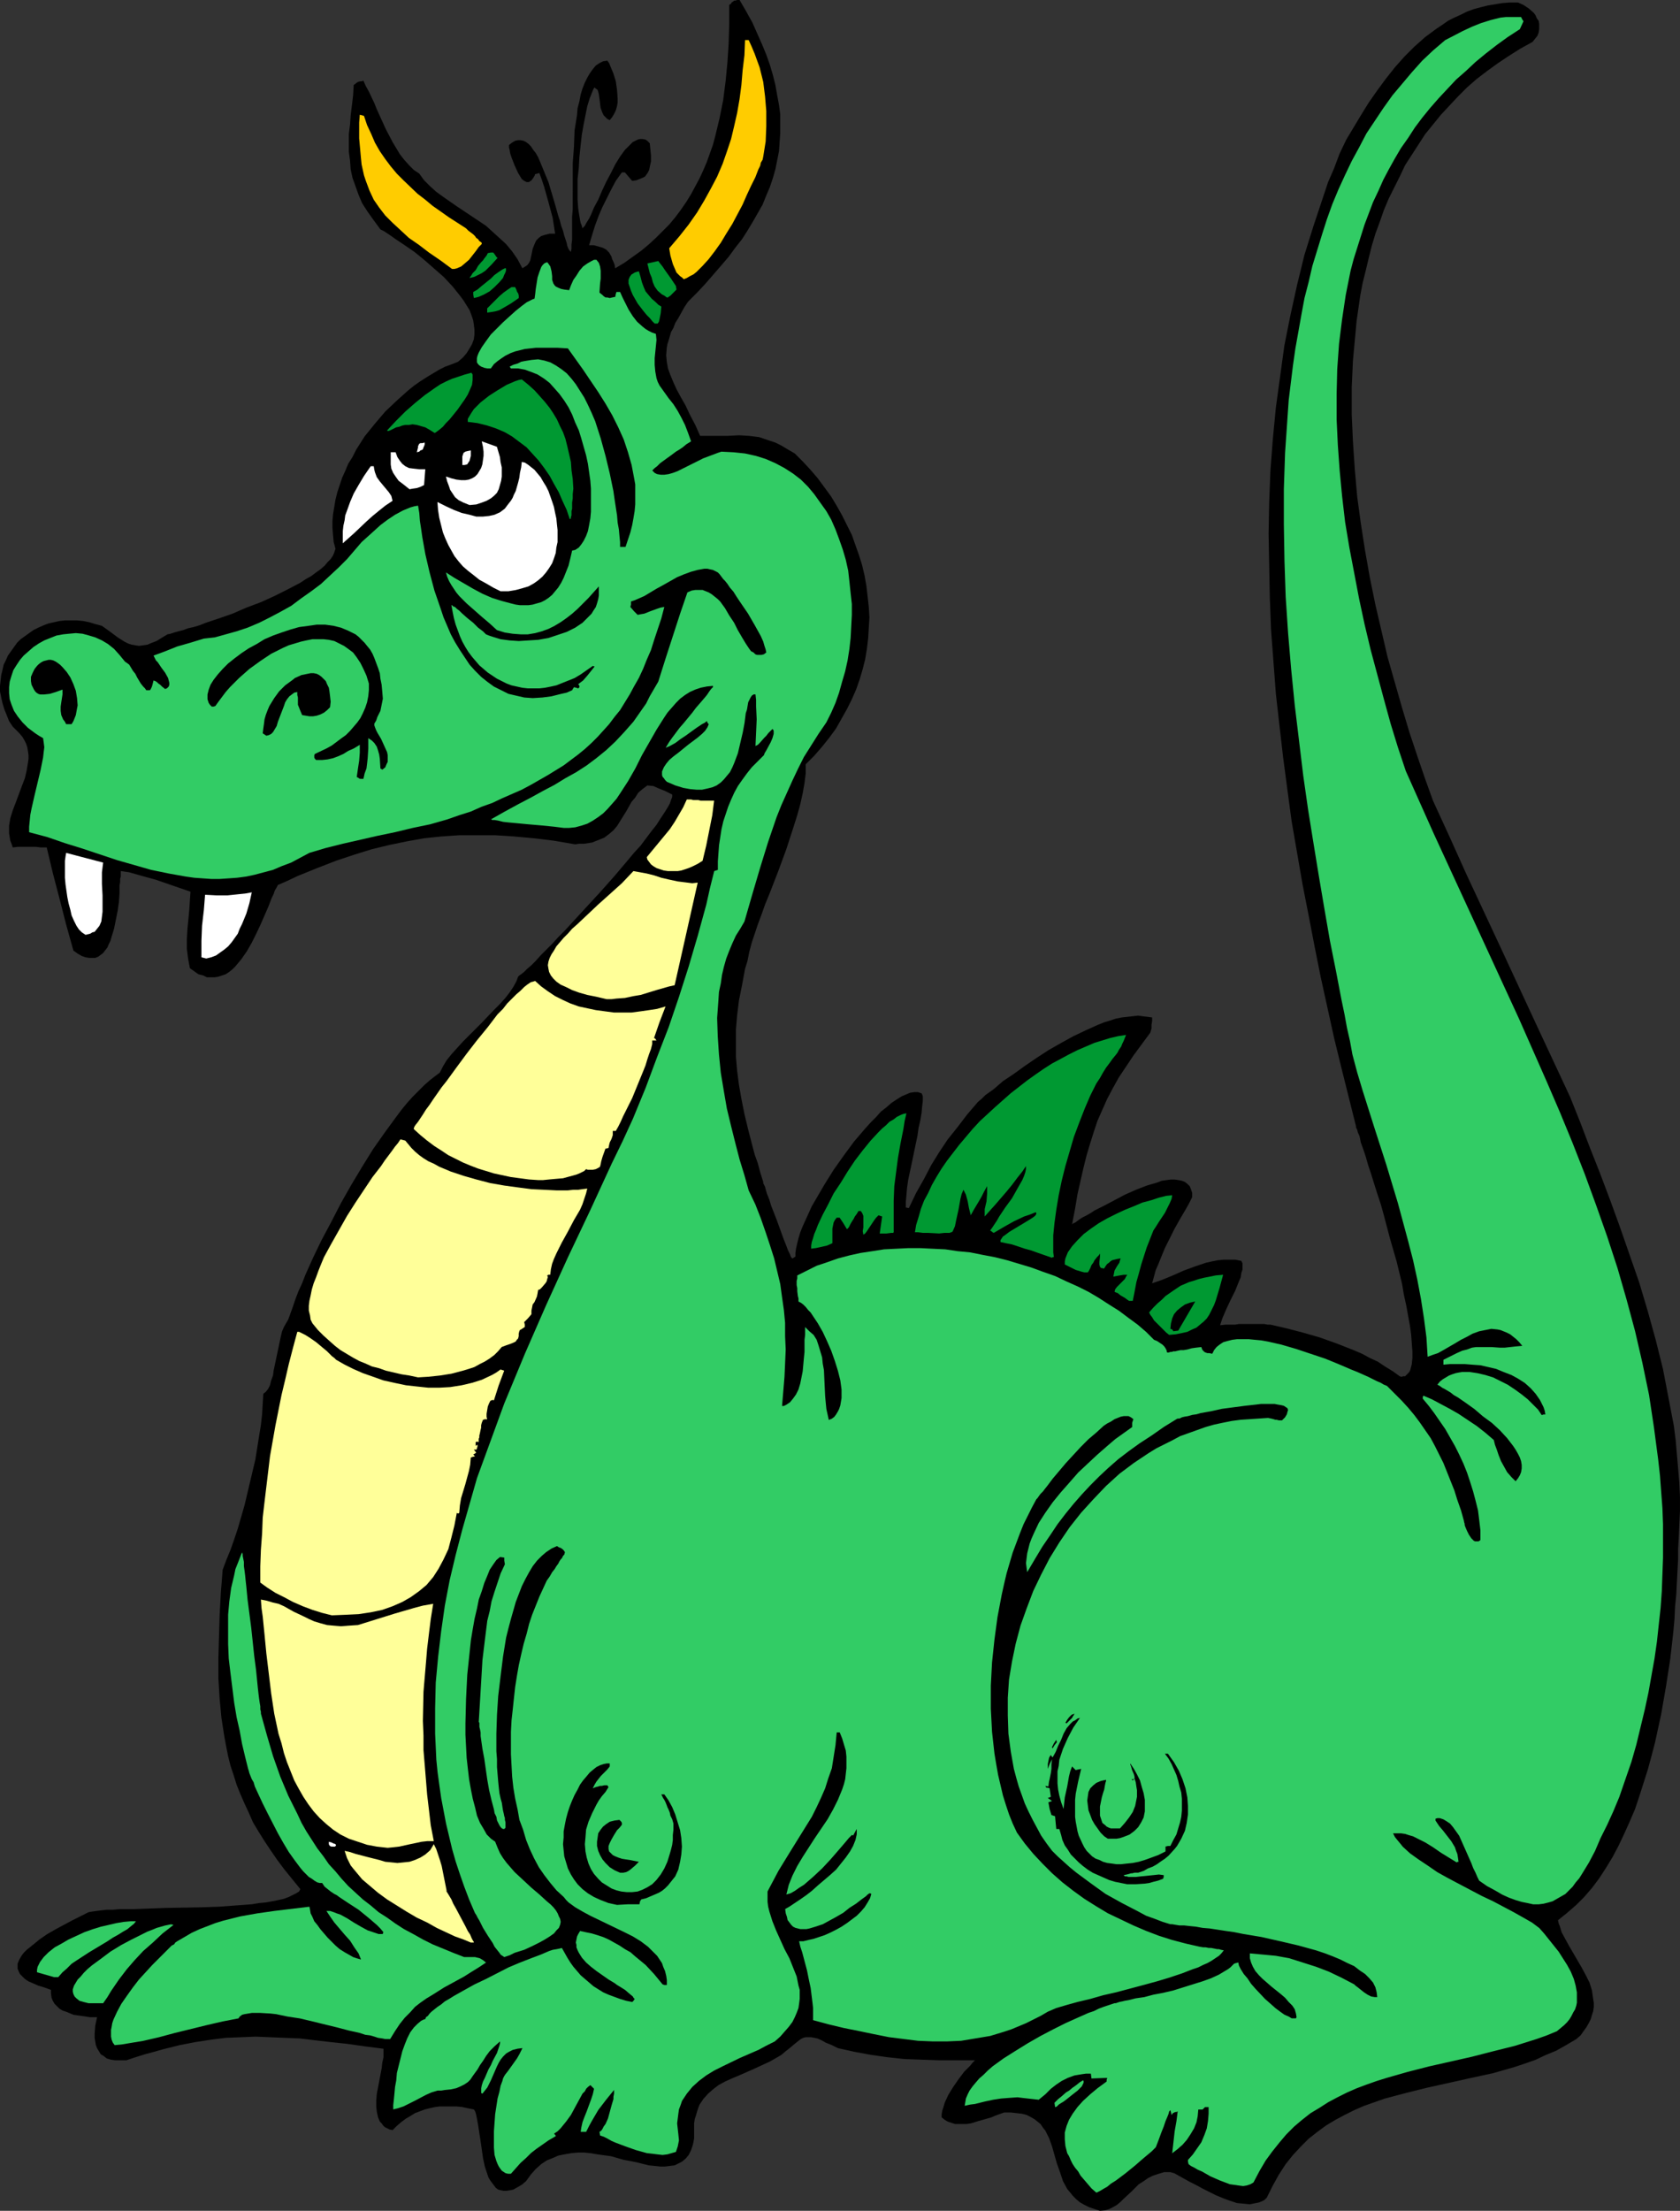 <?xml version="1.0" encoding="UTF-8" standalone="no"?>
<svg
   version="1.0"
   width="118.366mm"
   height="155.711mm"
   id="svg45"
   sodipodi:docname="Dragon 081.wmf"
   xmlns:inkscape="http://www.inkscape.org/namespaces/inkscape"
   xmlns:sodipodi="http://sodipodi.sourceforge.net/DTD/sodipodi-0.dtd"
   xmlns="http://www.w3.org/2000/svg"
   xmlns:svg="http://www.w3.org/2000/svg">
  <rect width="100%" height="100%" fill="#333333" stroke="none"/>
  <sodipodi:namedview
     id="namedview45"
     pagecolor="#ffffff"
     bordercolor="#000000"
     borderopacity="0.25"
     inkscape:showpageshadow="2"
     inkscape:pageopacity="0.0"
     inkscape:pagecheckerboard="0"
     inkscape:deskcolor="#d1d1d1"
     inkscape:document-units="mm" />
  <defs
     id="defs1">
    <pattern
       id="WMFhbasepattern"
       patternUnits="userSpaceOnUse"
       width="6"
       height="6"
       x="0"
       y="0" />
  </defs>
  <path
     style="fill:#000000;fill-opacity:1;fill-rule:evenodd;stroke:none"
     d="m 292.913,588.515 -1.454,-0.485 -1.454,-0.485 -1.292,-0.646 -1.131,-0.646 -0.969,-0.808 -0.969,-0.97 -0.646,-0.808 -0.808,-0.97 -1.131,-2.101 -0.808,-2.424 -0.808,-2.262 -0.646,-2.262 -0.646,-2.262 -0.808,-2.262 -0.969,-1.939 -0.646,-0.808 -0.646,-0.97 -0.808,-0.646 -0.808,-0.646 -1.131,-0.646 -0.969,-0.485 -1.292,-0.323 -1.454,-0.162 -1.454,-0.162 h -1.777 l -2.262,0.808 -1.131,0.485 -1.131,0.323 -2.262,0.646 -2.1,0.646 -1.131,0.162 h -2.1 -0.969 l -0.969,-0.323 -0.969,-0.323 -0.808,-0.485 -0.808,-0.646 v -0.808 l 0.162,-0.97 0.323,-0.97 0.323,-1.131 0.969,-2.101 1.292,-2.101 1.454,-2.101 1.454,-1.939 1.616,-1.616 0.646,-0.808 0.646,-0.646 h -9.532 l -4.685,-0.162 -4.524,-0.162 -4.524,-0.485 -4.524,-0.646 -4.362,-0.808 -4.362,-0.97 -1.616,-0.808 -1.616,-0.646 -1.131,-0.646 -1.131,-0.485 -0.808,-0.162 -0.808,-0.162 h -0.808 -0.646 l -0.646,0.162 -0.646,0.323 -0.646,0.485 -0.808,0.646 -0.969,0.808 -0.969,0.808 -0.646,0.485 -1.131,0.97 -0.808,0.485 -2.262,1.293 -2.1,0.97 -2.1,0.97 -4.039,1.778 -1.939,0.808 -1.777,0.808 -1.777,0.97 -1.454,1.131 -1.292,1.131 -1.292,1.454 -0.969,1.454 -0.323,0.808 -0.323,0.97 -0.323,1.131 -0.323,0.97 -0.162,1.131 v 1.293 1.293 1.454 l -0.323,1.616 -0.485,1.454 -0.646,1.293 -0.808,0.97 -0.969,0.808 -0.969,0.485 -0.969,0.485 -1.292,0.162 -1.292,0.162 h -1.292 l -1.454,-0.162 -1.616,-0.162 -3.231,-0.808 -1.616,-0.323 -1.777,-0.323 -3.393,-0.97 -3.554,-0.485 -1.939,-0.323 -1.616,-0.162 h -1.777 l -1.777,0.162 -1.777,0.323 -1.616,0.323 -1.454,0.646 -1.616,0.646 -1.454,0.97 -1.454,1.293 -1.292,1.454 -1.292,1.778 -1.131,0.97 -1.131,0.646 -1.131,0.646 -0.808,0.162 -0.969,0.162 h -0.808 l -0.808,-0.162 -0.646,-0.162 -0.646,-0.485 -0.485,-0.646 -0.485,-0.646 -0.485,-0.646 -0.485,-0.808 -0.323,-0.97 -0.646,-1.939 -0.485,-2.262 -0.323,-2.262 -0.323,-2.262 -0.323,-2.101 -0.323,-2.101 -0.323,-1.778 -0.162,-0.808 -0.162,-0.646 -0.162,-0.485 -0.323,-0.485 -1.616,-0.323 -1.454,-0.323 -1.616,-0.162 h -1.454 -1.454 -1.454 l -1.292,0.162 -1.454,0.323 -1.292,0.323 -1.292,0.485 -1.292,0.485 -1.292,0.808 -1.131,0.646 -1.292,0.97 -1.131,0.97 -1.131,1.131 -0.808,-0.162 -0.646,-0.323 -0.646,-0.323 -0.485,-0.485 -0.323,-0.485 -0.485,-0.485 -0.485,-1.131 -0.323,-1.454 -0.162,-1.454 v -1.616 l 0.162,-1.778 0.646,-3.393 0.646,-3.393 0.162,-1.454 0.323,-1.454 v -1.131 -1.131 l -5.008,-0.646 -4.524,-0.646 -4.524,-0.485 -4.201,-0.485 -4.039,-0.485 -4.039,-0.162 -3.877,-0.162 -3.877,-0.162 -3.877,0.162 -4.039,0.162 -3.877,0.485 -4.201,0.646 -4.201,0.808 -4.524,1.131 -2.262,0.646 -2.423,0.646 -2.585,0.808 -2.423,0.808 H 31.989 30.697 l -1.131,-0.162 -1.131,-0.323 -0.808,-0.646 -0.808,-0.485 -0.485,-0.808 -0.485,-0.808 -0.323,-0.808 -0.162,-0.97 -0.162,-0.97 v -1.131 l 0.162,-2.101 0.485,-2.262 h -1.939 l -2.1,-0.323 -2.262,-0.323 -1.939,-0.808 -0.969,-0.323 -0.808,-0.485 -0.646,-0.646 -0.646,-0.646 -0.485,-0.808 -0.323,-0.808 -0.162,-1.131 v -0.97 L 11.794,529.049 10.178,528.565 8.724,527.918 7.593,527.433 6.624,526.787 5.978,526.141 5.332,525.494 5.008,524.848 4.685,524.04 v -0.646 -0.646 l 0.323,-0.808 0.323,-0.646 0.485,-0.808 0.485,-0.646 0.808,-0.808 1.616,-1.293 1.777,-1.454 2.1,-1.454 2.262,-1.293 4.524,-2.424 2.262,-1.131 1.939,-0.97 0.969,-0.162 1.131,-0.162 1.292,-0.162 1.454,-0.162 h 1.616 l 1.777,-0.162 h 1.777 2.1 l 4.201,-0.162 4.362,-0.162 9.371,-0.162 4.685,-0.162 4.362,-0.323 2.262,-0.162 2.1,-0.162 1.939,-0.323 1.777,-0.162 1.777,-0.323 1.616,-0.323 1.454,-0.323 1.292,-0.485 0.969,-0.485 0.969,-0.485 0.808,-0.485 0.323,-0.646 -2.1,-2.585 -2.1,-2.585 -1.939,-2.585 -1.777,-2.585 -1.616,-2.424 -1.616,-2.585 -1.454,-2.424 -1.131,-2.585 -1.131,-2.424 -1.131,-2.585 -0.969,-2.424 -0.808,-2.585 -0.808,-2.424 -0.646,-2.585 -0.485,-2.424 -0.485,-2.585 -0.808,-5.171 -0.485,-5.171 -0.323,-5.333 v -5.494 l 0.162,-5.656 0.162,-5.656 0.323,-5.979 0.485,-6.14 0.969,-2.585 1.131,-2.747 0.969,-2.747 0.969,-2.909 1.777,-6.14 1.454,-6.14 1.454,-6.14 0.485,-3.07 0.485,-3.07 0.485,-2.909 0.323,-2.909 0.162,-2.747 0.162,-2.747 0.646,-0.485 0.646,-0.808 0.485,-0.97 0.323,-1.293 0.485,-1.293 0.162,-1.293 0.646,-3.07 0.646,-3.07 0.646,-3.07 0.323,-1.293 0.485,-1.131 0.646,-1.131 0.485,-0.808 0.646,-1.778 0.646,-1.778 0.646,-1.939 0.808,-2.101 0.969,-2.101 0.808,-2.101 2.1,-4.686 2.262,-4.686 2.585,-4.848 2.585,-5.009 2.747,-4.848 2.908,-4.848 2.908,-4.686 3.07,-4.363 3.07,-4.201 1.454,-1.939 1.454,-1.778 1.454,-1.616 1.616,-1.616 1.454,-1.454 1.454,-1.293 1.454,-1.131 1.292,-0.97 0.808,-1.616 0.969,-1.616 1.292,-1.616 1.454,-1.616 1.616,-1.778 1.616,-1.616 3.393,-3.393 3.231,-3.393 1.616,-1.616 1.454,-1.616 1.131,-1.454 0.969,-1.454 0.808,-1.454 0.485,-1.293 0.323,-0.323 0.485,-0.323 0.808,-0.646 0.808,-0.808 1.131,-0.97 1.131,-1.131 1.292,-1.454 1.454,-1.454 1.616,-1.616 1.616,-1.778 1.777,-1.778 1.777,-1.939 3.716,-4.04 3.877,-4.201 3.877,-4.363 3.554,-4.201 1.616,-1.939 1.777,-1.939 1.454,-1.939 1.454,-1.939 1.292,-1.616 1.131,-1.778 0.969,-1.454 0.808,-1.293 0.646,-1.131 0.323,-0.97 0.323,-0.808 v -0.646 l -1.939,-0.97 -1.616,-0.646 -1.454,-0.646 -1.616,-0.162 -1.292,0.97 -1.131,0.97 -0.808,1.293 -0.969,1.131 -1.454,2.585 -1.616,2.585 -0.808,1.293 -0.969,1.131 -1.131,0.97 -1.292,0.97 -1.616,0.646 -1.616,0.646 -2.1,0.323 h -1.292 l -1.131,0.162 -5.655,-0.97 -5.332,-0.646 -5.332,-0.485 -5.008,-0.323 h -4.847 -4.685 l -4.685,0.323 -4.685,0.485 -4.524,0.808 -4.685,0.97 -4.685,1.131 -4.685,1.454 -4.847,1.616 -5.008,1.939 -5.17,2.101 -2.747,1.293 -2.585,1.131 -0.323,0.646 -0.485,0.808 -0.323,0.97 -0.485,0.97 -0.808,2.101 -0.485,1.131 -0.485,1.131 -1.131,2.585 -1.131,2.424 -1.292,2.585 -1.292,2.262 -1.454,2.101 -0.808,0.97 -0.808,0.97 -0.808,0.808 -0.808,0.646 -0.969,0.646 -0.969,0.323 -0.969,0.323 -0.969,0.162 h -0.969 -1.131 l -0.969,-0.485 -1.292,-0.323 -1.131,-0.808 -1.131,-0.808 -0.485,-2.585 -0.323,-2.585 v -2.585 l 0.162,-2.747 0.485,-5.009 0.162,-2.585 0.162,-2.262 -4.685,-1.616 -4.685,-1.616 -2.423,-0.646 -2.262,-0.646 -2.262,-0.646 -2.262,-0.323 v 0.323 0.485 0.646 l -0.162,0.646 v 0.808 l -0.162,0.97 v 2.101 l -0.162,2.262 -0.323,2.262 -0.485,2.424 -0.485,2.424 -0.646,2.101 -0.323,1.131 -0.485,0.97 -0.323,0.808 -0.646,0.808 -0.485,0.646 -0.646,0.485 -0.646,0.485 -0.808,0.323 h -0.808 -0.808 l -0.969,-0.162 -0.969,-0.323 -1.131,-0.646 -1.131,-0.808 -1.939,-6.948 -1.777,-6.948 -1.777,-6.787 -1.616,-6.787 H 11.632 10.825 L 9.532,225.42 H 8.563 5.978 4.847 L 3.393,225.581 3.07,224.612 2.747,223.804 2.585,222.834 2.423,221.865 v -0.97 -1.131 l 0.323,-1.939 0.646,-2.101 0.808,-2.101 1.616,-4.363 0.808,-2.101 0.485,-2.101 0.323,-1.939 0.162,-1.131 v -0.97 L 7.432,199.888 7.27,198.919 6.947,197.949 6.462,196.98 5.978,196.172 5.17,195.202 4.362,194.394 3.393,193.425 2.423,191.97 1.777,190.354 1.131,188.738 0.646,187.123 0.323,185.668 0,184.052 v -1.454 l 0.162,-1.454 0.162,-1.454 0.323,-1.293 0.323,-1.454 0.646,-1.293 0.485,-1.131 0.808,-1.131 0.808,-1.131 0.808,-1.131 0.969,-0.97 1.131,-0.808 1.131,-0.808 1.131,-0.808 1.292,-0.646 1.454,-0.646 1.292,-0.485 1.454,-0.323 1.454,-0.323 1.454,-0.162 h 1.616 1.616 l 1.616,0.162 1.616,0.323 1.616,0.485 1.777,0.485 2.262,1.616 1.939,1.454 1.777,1.131 0.969,0.485 0.969,0.323 0.969,0.162 0.969,0.162 1.131,-0.162 1.131,-0.162 1.131,-0.485 1.292,-0.485 1.292,-0.808 1.616,-0.97 0.808,-0.162 0.969,-0.323 1.131,-0.323 1.292,-0.323 1.292,-0.485 1.454,-0.323 1.616,-0.485 1.616,-0.646 3.393,-1.131 3.716,-1.293 3.716,-1.616 3.877,-1.454 3.554,-1.616 3.554,-1.778 3.393,-1.778 1.454,-0.97 1.454,-0.808 1.292,-0.97 1.131,-0.808 1.131,-0.97 0.808,-0.97 0.808,-0.808 0.646,-0.97 0.323,-0.808 0.323,-0.97 -0.485,-1.778 -0.162,-1.778 -0.162,-1.939 v -1.939 l 0.162,-1.778 0.323,-1.939 0.323,-1.939 0.485,-1.939 0.646,-1.939 0.646,-1.939 0.808,-1.778 0.808,-1.939 1.131,-1.778 0.969,-1.939 2.262,-3.555 2.747,-3.393 2.747,-3.232 3.07,-2.909 3.07,-2.747 1.616,-1.293 1.616,-1.131 1.777,-1.131 1.616,-0.97 1.616,-0.97 1.616,-0.808 1.777,-0.646 1.616,-0.646 1.292,-1.131 0.969,-1.131 0.808,-1.293 0.646,-1.131 0.485,-1.293 0.162,-1.293 v -1.293 l -0.162,-1.293 -0.162,-1.131 -0.485,-1.454 -0.485,-1.293 -0.808,-1.293 -0.808,-1.293 -0.969,-1.293 -1.939,-2.424 -2.423,-2.585 -2.585,-2.262 -2.585,-2.262 -2.585,-2.101 -2.585,-1.778 -2.423,-1.616 -1.131,-0.808 -0.969,-0.646 -0.969,-0.646 -0.969,-0.485 -1.777,-2.424 -1.616,-2.262 -1.454,-2.262 -0.969,-2.262 -0.808,-2.262 -0.808,-2.262 -0.485,-2.262 -0.162,-2.262 -0.323,-2.424 v -2.424 -2.262 l 0.323,-2.585 0.162,-2.424 0.323,-2.585 0.323,-2.747 0.162,-2.747 0.485,-0.323 0.162,-0.162 0.485,-0.323 0.646,-0.162 h 0.323 l 0.485,-0.162 0.646,1.454 0.808,1.454 1.454,3.07 0.646,1.616 0.808,1.778 1.616,3.555 1.777,3.393 0.969,1.616 0.969,1.616 1.131,1.454 1.292,1.454 1.292,1.293 1.454,0.97 1.292,1.778 1.616,1.616 1.616,1.454 1.777,1.293 3.716,2.585 3.877,2.585 3.877,2.585 1.777,1.616 1.777,1.616 1.777,1.616 1.616,1.939 1.454,2.101 1.292,2.424 0.808,-0.485 0.485,-0.323 0.485,-0.646 0.323,-0.646 0.323,-1.454 0.323,-1.616 0.323,-0.808 0.323,-0.808 0.323,-0.646 0.646,-0.646 0.646,-0.485 0.969,-0.323 1.292,-0.323 h 0.646 0.808 l -0.323,-2.101 -0.323,-2.101 -1.131,-4.201 -1.131,-4.04 -0.646,-1.939 -0.646,-1.778 -0.485,0.162 -0.646,0.162 -0.162,0.485 -0.323,0.485 -0.323,0.485 -0.323,0.323 -0.323,0.162 -0.162,0.162 h -0.646 l -0.646,-0.323 -0.646,-0.485 -0.485,-0.808 -0.485,-0.808 -0.969,-2.101 -0.808,-2.101 -0.323,-0.97 -0.162,-0.97 -0.162,-0.646 v -0.646 l 0.808,-0.646 0.808,-0.485 0.808,-0.162 h 0.646 l 0.808,0.162 0.646,0.323 0.646,0.485 0.646,0.646 0.646,0.97 0.646,0.808 0.646,1.131 0.485,1.131 1.131,2.747 1.131,2.747 1.777,5.979 0.808,2.909 0.485,1.454 0.323,1.293 0.485,1.293 0.323,1.293 0.323,0.97 0.323,0.97 0.162,0.808 0.323,0.808 0.323,0.485 0.323,0.323 0.162,-0.808 v -1.131 l 0.162,-1.293 v -1.293 -1.454 -3.393 l 0.162,-1.939 V 47.669 43.468 l 0.323,-4.363 0.162,-4.363 0.646,-4.04 0.162,-1.939 0.485,-1.778 0.323,-1.778 0.485,-1.616 0.646,-1.616 0.646,-1.293 0.646,-1.131 0.808,-1.131 0.808,-0.97 0.969,-0.646 0.969,-0.485 1.131,-0.162 0.485,0.646 0.323,0.808 0.808,1.939 0.646,2.101 0.323,2.262 0.162,2.262 v 1.131 l -0.162,0.97 -0.323,1.131 -0.485,0.97 -0.485,0.808 -0.646,0.808 -0.646,-0.323 -0.485,-0.485 -0.485,-0.485 -0.323,-0.646 -0.485,-1.293 -0.162,-1.293 -0.162,-1.293 -0.162,-1.131 -0.162,-0.646 -0.162,-0.485 -0.485,-0.323 -0.323,-0.323 -0.323,0.485 -0.323,0.808 -0.323,0.808 -0.323,0.808 -0.646,2.101 -0.485,2.424 -0.485,2.424 -0.485,2.747 -0.323,2.909 -0.323,3.07 -0.162,2.909 -0.323,2.909 v 2.747 2.585 l 0.162,2.424 0.162,1.131 0.162,0.97 0.162,0.97 0.162,0.808 0.323,0.808 0.162,0.646 0.323,-0.323 0.323,-0.323 0.323,-0.646 0.808,-1.293 0.485,-0.97 0.808,-1.939 1.131,-2.101 0.969,-2.262 1.131,-2.424 1.292,-2.424 1.131,-2.262 1.292,-2.101 1.292,-1.778 0.808,-0.808 0.646,-0.646 0.646,-0.646 0.646,-0.323 0.646,-0.323 0.646,-0.162 h 0.646 l 0.808,0.162 0.485,0.323 0.646,0.646 0.162,1.616 0.162,1.616 v 1.616 l -0.323,1.454 -0.162,0.808 -0.323,0.646 -0.323,0.485 -0.485,0.646 -0.646,0.323 -0.808,0.323 -0.808,0.323 -1.131,0.162 -0.969,-1.131 -0.969,-1.131 h -0.808 l -1.616,2.262 -1.292,2.424 -1.131,2.262 -1.131,2.262 -0.969,2.262 -0.969,2.585 -0.808,2.585 -0.808,2.747 h 1.292 l 1.131,0.323 1.131,0.323 0.969,0.485 0.808,0.808 0.646,1.131 0.162,0.646 0.323,0.646 0.323,0.808 0.162,0.97 2.423,-1.454 2.262,-1.616 2.262,-1.616 1.939,-1.616 1.939,-1.778 1.777,-1.778 1.777,-1.778 1.616,-1.939 1.454,-1.939 1.454,-2.101 1.292,-2.101 1.131,-2.101 1.131,-2.101 0.969,-2.101 0.969,-2.262 0.808,-2.262 0.808,-2.262 0.646,-2.424 1.131,-4.686 0.969,-4.848 0.646,-5.009 0.485,-5.009 0.323,-5.009 0.162,-5.171 V 1.293 l 0.485,-0.323 0.162,-0.323 0.485,-0.323 0.162,-0.162 h 0.323 L 196.298,0 h 0.646 l 1.777,3.07 1.616,2.909 1.292,2.909 1.292,2.909 1.131,2.747 0.969,2.747 0.808,2.747 0.646,2.585 0.485,2.747 0.485,2.585 0.323,2.424 v 2.585 2.424 l -0.162,2.424 -0.162,2.424 -0.485,2.424 -0.485,2.424 -0.646,2.262 -0.808,2.424 -0.969,2.262 -0.969,2.424 -1.292,2.262 -1.292,2.262 -1.454,2.424 -1.454,2.262 -1.777,2.262 -1.777,2.424 -1.939,2.262 -2.1,2.424 -2.1,2.424 -2.262,2.424 -2.423,2.424 -0.969,1.454 -0.808,1.454 -0.808,1.454 -0.808,1.293 -0.485,1.293 -0.646,1.131 -0.323,1.131 -0.323,1.131 -0.323,0.97 -0.162,0.97 -0.162,1.939 0.162,1.778 0.323,1.778 0.646,1.778 0.808,1.939 0.808,1.778 1.131,2.101 1.292,2.262 1.131,2.424 1.454,2.747 1.292,2.909 h 5.655 1.616 l 3.07,-0.162 2.747,0.162 1.292,0.162 1.292,0.162 1.454,0.485 1.454,0.485 1.454,0.485 1.616,0.808 1.616,0.97 1.939,1.131 2.1,2.101 2.1,2.262 1.939,2.262 1.777,2.424 1.777,2.424 1.454,2.424 1.454,2.585 1.292,2.585 1.292,2.585 0.969,2.747 0.969,2.747 0.808,2.585 0.646,2.747 0.485,2.747 0.323,2.747 0.323,2.909 0.162,2.747 -0.162,2.747 -0.162,2.747 -0.323,2.747 -0.485,2.909 -0.646,2.585 -0.808,2.747 -0.969,2.747 -1.131,2.585 -1.292,2.585 -1.454,2.585 -1.454,2.585 -1.777,2.424 -1.939,2.424 -2.1,2.424 -2.262,2.262 v 2.424 l -0.323,2.585 -0.485,2.747 -0.646,2.909 -0.808,2.909 -0.969,3.07 -1.939,5.979 -2.262,6.14 -2.262,5.817 -1.131,2.747 -0.969,2.747 -0.969,2.585 -0.808,2.424 -0.808,2.424 -0.646,2.424 -0.485,2.424 -0.646,2.101 -0.808,4.363 -0.808,4.04 -0.485,3.878 -0.323,3.878 v 3.717 3.555 l 0.323,3.717 0.485,3.717 0.646,3.717 0.808,4.04 0.969,4.04 1.131,4.363 0.646,2.424 0.808,2.262 0.646,2.424 0.808,2.585 v 0.162 0.162 l 0.162,0.323 0.162,0.323 0.162,0.323 0.162,0.646 0.323,1.131 0.646,1.616 0.485,1.616 1.454,3.717 1.292,3.555 0.646,1.778 0.646,1.616 0.485,1.293 0.485,0.97 0.162,0.485 0.162,0.323 0.162,0.162 0.162,0.162 0.808,-0.485 v -0.97 l 0.162,-1.131 0.323,-1.454 0.323,-1.293 0.485,-1.616 0.646,-1.616 0.808,-1.778 0.808,-1.778 0.808,-1.778 1.131,-1.939 2.262,-3.878 2.423,-3.878 2.747,-3.878 2.747,-3.717 2.908,-3.393 1.454,-1.616 1.454,-1.454 1.292,-1.454 1.454,-1.131 1.292,-1.131 1.454,-0.97 1.292,-0.808 1.131,-0.485 1.131,-0.485 1.131,-0.162 h 0.969 l 0.969,0.323 0.162,0.323 0.162,0.485 v 1.131 l -0.162,1.454 -0.162,1.778 -0.323,1.939 -0.485,2.101 -0.323,2.262 -0.485,2.262 -0.969,4.686 -0.485,2.262 -0.485,2.262 -0.323,2.262 -0.162,1.939 -0.162,1.778 v 1.454 l 0.808,0.162 1.939,-4.04 2.1,-3.717 1.939,-3.717 2.1,-3.393 2.262,-3.393 2.585,-3.232 2.585,-3.393 2.908,-3.393 0.969,-0.808 0.969,-0.97 1.131,-0.808 1.131,-0.808 2.423,-2.101 2.908,-1.939 2.908,-2.101 3.07,-2.101 3.231,-2.101 3.393,-1.939 3.231,-1.778 3.393,-1.616 3.231,-1.454 1.616,-0.646 1.616,-0.485 1.454,-0.485 1.616,-0.323 1.454,-0.162 1.454,-0.162 1.454,-0.162 1.131,0.162 1.292,0.162 1.292,0.162 v 0.97 l -0.162,0.97 v 0.97 l -0.323,1.131 -2.262,3.07 -2.262,3.07 -1.939,2.909 -1.939,2.909 -1.616,2.909 -1.454,2.747 -1.292,2.909 -1.292,2.909 -0.969,2.909 -0.969,3.07 -0.969,3.232 -0.808,3.232 -0.808,3.555 -0.808,3.555 -0.646,3.878 -0.808,4.201 0.323,-0.323 0.485,-0.162 0.646,-0.485 0.646,-0.485 0.808,-0.485 0.969,-0.485 1.131,-0.646 0.969,-0.646 2.585,-1.293 2.747,-1.454 2.747,-1.454 2.908,-1.293 2.908,-1.131 2.747,-0.808 1.292,-0.485 1.131,-0.162 1.292,-0.162 h 0.969 l 1.131,0.162 0.808,0.162 0.808,0.323 0.646,0.485 0.646,0.646 0.323,0.808 0.323,0.97 v 1.131 l -0.808,1.616 -0.808,1.454 -1.616,2.747 -1.454,2.585 -1.292,2.585 -1.292,2.585 -1.131,2.747 -0.646,1.616 -0.646,1.454 -0.485,1.778 -0.485,1.778 2.747,-0.97 2.747,-1.131 2.908,-1.293 3.07,-1.131 2.908,-0.97 1.454,-0.323 1.616,-0.323 1.616,-0.162 h 1.454 1.616 l 1.616,0.323 0.323,0.646 v 0.646 0.97 l -0.323,0.97 -0.162,1.131 -0.485,1.131 -0.969,2.424 -1.292,2.585 -1.131,2.424 -0.485,1.131 -0.485,1.131 -0.323,0.97 -0.323,0.97 1.454,-0.162 h 1.292 1.292 l 0.969,-0.162 h 0.969 4.524 1.292 l 0.808,0.162 h 0.808 l 2.1,0.485 2.1,0.485 4.362,1.131 4.524,1.293 4.524,1.616 4.524,1.778 2.262,0.97 2.1,1.131 2.1,0.97 1.939,1.293 2.1,1.293 1.777,1.293 0.485,0.162 0.485,-0.162 h 0.485 l 0.323,-0.323 0.323,-0.323 0.323,-0.323 0.323,-0.485 0.162,-0.485 0.162,-0.646 0.162,-0.646 0.162,-1.616 v -1.778 l -0.162,-2.101 -0.162,-2.262 -0.323,-2.424 -0.485,-2.585 -0.485,-2.747 -0.646,-2.909 -0.485,-2.909 -1.454,-5.979 -1.777,-6.14 -1.616,-6.14 -0.808,-2.909 -0.969,-2.909 -0.808,-2.585 -0.808,-2.585 -0.808,-2.424 -0.646,-2.262 -0.646,-1.939 -0.646,-1.778 -0.323,-1.616 -0.485,-1.131 -0.162,-0.646 -0.162,-0.323 -0.162,-0.323 v -0.323 l -1.939,-7.756 -1.939,-7.756 -1.939,-7.918 -1.777,-8.08 -1.777,-8.08 -1.616,-8.08 -1.616,-8.403 -1.616,-8.241 -1.454,-8.403 -1.454,-8.403 -1.131,-8.403 -1.131,-8.564 -0.969,-8.403 -0.969,-8.564 -0.646,-8.564 -0.646,-8.564 -0.323,-8.564 -0.162,-8.403 -0.162,-8.564 0.162,-8.403 0.323,-8.403 0.646,-8.403 0.808,-8.403 1.131,-8.241 1.131,-8.241 1.616,-8.08 1.777,-8.08 1.939,-7.918 2.423,-7.756 2.585,-7.756 1.292,-3.878 1.616,-3.717 1.454,-3.878 1.777,-3.717 3.877,-6.464 2.1,-3.393 2.262,-3.232 2.262,-3.07 2.423,-3.07 2.585,-2.909 2.585,-2.585 2.908,-2.585 3.07,-2.262 1.454,-0.97 1.616,-1.131 1.616,-0.808 1.777,-0.808 1.616,-0.808 1.777,-0.646 1.777,-0.485 1.939,-0.485 1.939,-0.323 1.939,-0.323 2.1,-0.162 h 2.1 l 1.454,0.646 1.454,0.97 1.292,1.131 0.485,0.646 0.323,0.808 0.485,0.646 0.162,0.808 v 0.808 0.646 l -0.162,0.97 -0.323,0.808 -0.646,0.808 -0.646,0.808 -3.231,1.778 -3.07,1.939 -2.908,1.939 -2.908,2.101 -2.747,2.101 -2.585,2.262 -2.423,2.424 -2.262,2.424 -2.262,2.424 -2.1,2.585 -2.1,2.585 -1.777,2.747 -1.777,2.747 -1.777,2.747 -1.454,3.07 -1.454,2.909 -1.454,2.909 -1.292,3.07 -1.131,3.232 -1.131,3.07 -0.969,3.232 -0.808,3.232 -0.808,3.393 -0.808,3.232 -0.646,3.393 -0.485,3.393 -0.485,3.393 -0.323,3.555 -0.646,6.948 -0.323,7.11 v 7.272 l 0.323,7.11 0.485,7.272 0.646,7.433 0.969,7.11 1.131,7.272 1.292,7.272 1.454,7.11 1.616,6.948 1.616,6.948 1.939,6.787 1.939,6.787 1.939,6.464 2.1,6.302 2.1,6.14 2.1,5.817 4.524,9.857 4.362,9.695 9.209,19.714 9.209,19.876 9.209,19.714 2.585,6.464 2.585,6.787 2.747,6.948 2.747,7.272 2.585,7.11 2.585,7.433 2.585,7.433 2.262,7.595 2.1,7.595 1.939,7.756 1.454,7.595 1.454,7.595 0.485,3.878 0.323,3.717 0.323,3.717 0.323,3.878 0.162,3.717 v 3.717 l -0.162,3.555 -0.162,3.717 -0.162,2.747 v 2.747 l -0.162,3.07 -0.162,3.07 -0.162,3.232 -0.323,3.232 -0.162,3.393 -0.323,3.555 -0.808,7.11 -1.131,7.272 -1.292,7.433 -1.616,7.433 -0.969,3.717 -0.969,3.555 -1.131,3.555 -1.131,3.555 -1.131,3.393 -1.454,3.393 -1.454,3.232 -1.454,3.07 -1.616,3.07 -1.777,2.909 -1.777,2.747 -1.939,2.585 -2.1,2.424 -2.1,2.101 -2.423,2.101 -2.423,1.939 0.162,0.808 0.323,0.808 0.485,1.616 0.969,1.778 0.969,1.778 1.131,1.939 2.262,3.878 1.131,2.101 0.969,1.939 0.646,2.101 0.323,2.262 0.162,0.97 v 1.131 l -0.162,1.131 -0.323,0.97 -0.323,1.131 -0.485,0.97 -0.646,1.131 -0.808,1.131 -0.808,1.131 -1.131,0.97 -2.747,1.616 -2.585,1.454 -2.747,1.131 -2.747,1.293 -2.747,0.97 -2.908,0.97 -5.655,1.616 -5.978,1.293 -11.632,2.585 -5.816,1.454 -5.493,1.454 -2.747,0.97 -2.747,0.97 -2.585,1.131 -2.585,1.293 -2.423,1.293 -2.423,1.454 -2.423,1.778 -2.262,1.778 -2.1,2.101 -2.1,2.262 -1.939,2.424 -1.777,2.747 -1.616,2.909 -1.616,3.232 -0.646,0.646 -0.646,0.323 -0.808,0.323 -0.808,0.162 -1.616,0.323 -1.616,-0.162 -1.777,-0.162 -1.939,-0.646 -1.777,-0.646 -1.939,-0.808 -3.554,-1.778 -1.777,-0.97 -1.616,-0.808 -1.454,-0.808 -1.454,-0.808 -1.131,-0.646 -1.131,-0.323 h -1.616 l -1.616,0.485 -1.454,0.485 -1.292,0.646 -1.131,0.808 -1.292,0.808 -1.939,1.939 -2.1,1.939 -0.808,0.808 -0.969,0.808 -1.131,0.646 -0.969,0.485 -1.131,0.323 z"
     id="path1" />
  <path
     style="fill:#32cc65;fill-opacity:1;fill-rule:evenodd;stroke:none"
     d="m 291.943,583.667 -1.292,-1.131 -0.969,-1.131 -0.969,-1.131 -0.969,-1.131 -0.646,-1.131 -0.808,-0.97 -0.646,-0.97 -0.485,-0.97 -0.485,-1.131 -0.485,-0.808 -0.485,-1.939 -0.162,-1.778 v -1.778 l 0.485,-1.778 0.646,-1.616 0.969,-1.616 1.292,-1.778 1.454,-1.616 1.939,-1.778 1.939,-1.616 2.423,-1.778 v -0.485 l 0.162,-0.485 -4.201,0.162 -0.162,-1.293 h -1.292 l -1.131,0.162 -0.969,0.162 -0.969,0.162 -1.777,0.646 -1.616,0.808 -1.454,0.97 -1.454,1.131 -1.454,1.454 -1.777,1.454 -1.454,-0.162 -1.454,-0.162 -1.454,-0.162 -1.292,-0.162 -2.262,0.162 -2.1,0.162 -2.1,0.323 -2.262,0.485 -2.585,0.646 -1.292,0.162 -1.454,0.323 0.162,-0.97 0.162,-0.97 0.485,-1.131 0.485,-0.97 0.808,-1.131 0.808,-0.97 0.969,-1.131 1.131,-0.97 1.131,-1.131 1.292,-1.131 2.908,-2.101 3.07,-1.939 3.393,-2.101 3.393,-1.939 3.393,-1.778 3.231,-1.616 3.231,-1.454 2.908,-1.293 1.454,-0.485 1.292,-0.646 1.292,-0.485 0.969,-0.323 0.969,-0.323 0.969,-0.323 h 0.323 l 0.485,-0.162 0.485,-0.162 0.808,-0.162 0.646,-0.162 0.969,-0.162 1.939,-0.485 2.262,-0.323 2.423,-0.646 2.585,-0.485 2.747,-0.646 5.17,-1.616 2.585,-0.808 2.262,-0.808 2.1,-0.97 0.808,-0.485 0.808,-0.485 0.808,-0.485 0.646,-0.485 0.485,-0.485 0.485,-0.485 0.485,-0.162 0.646,-0.162 0.162,0.808 0.485,0.97 0.808,1.293 0.969,1.131 0.969,1.454 1.131,1.293 2.585,2.747 1.292,1.131 1.454,1.293 1.292,0.97 1.131,0.808 1.131,0.485 0.808,0.485 h 0.485 0.323 0.323 l 0.162,-0.323 -0.162,-0.97 -0.323,-1.131 -0.646,-0.97 -0.969,-0.97 -0.969,-1.131 -1.131,-0.97 -2.423,-1.939 -2.423,-2.101 -0.969,-0.97 -0.969,-1.131 -0.646,-1.131 -0.485,-1.131 -0.323,-1.131 v -1.293 l 3.554,0.323 3.393,0.323 3.554,0.646 3.554,1.131 3.554,1.131 3.393,1.293 3.393,1.616 3.393,1.778 0.162,0.162 0.162,0.162 0.646,0.485 0.808,0.646 0.808,0.646 0.969,0.646 0.969,0.485 0.969,0.162 h 0.323 0.323 l -0.162,-1.293 -0.323,-1.293 -0.646,-1.293 -0.969,-1.131 -1.131,-1.131 -1.454,-0.97 -1.454,-1.131 -1.777,-0.808 -1.939,-0.97 -1.939,-0.808 -2.1,-0.808 -2.423,-0.808 -4.685,-1.293 -4.847,-1.131 -5.008,-1.131 -4.847,-0.808 -2.423,-0.485 -2.262,-0.323 -2.1,-0.323 -2.1,-0.323 -1.939,-0.162 -1.777,-0.323 -1.616,-0.162 -1.454,-0.162 h -1.292 l -0.969,-0.162 -0.969,-0.162 h -0.485 l -2.1,-0.646 -2.1,-0.808 -2.262,-0.808 -2.1,-1.131 -4.362,-2.262 -4.362,-2.424 -4.039,-2.909 -3.716,-2.747 -1.777,-1.454 -1.616,-1.454 -1.616,-1.454 -1.454,-1.454 -1.454,-1.939 -1.454,-2.101 -1.131,-2.101 -1.131,-2.101 -1.131,-2.262 -0.969,-2.101 -0.808,-2.262 -0.808,-2.262 -0.646,-2.262 -0.646,-2.424 -0.808,-4.525 -0.646,-4.848 -0.162,-4.848 v -4.686 l 0.323,-4.848 0.808,-4.848 0.969,-4.686 1.292,-4.848 1.616,-4.525 1.777,-4.686 2.1,-4.363 2.262,-4.363 2.585,-4.201 2.747,-4.04 3.07,-3.878 3.231,-3.555 3.393,-3.555 3.554,-3.232 3.877,-2.909 3.877,-2.585 2.1,-1.293 4.201,-2.101 2.1,-1.131 2.262,-0.808 2.262,-0.808 2.262,-0.808 2.262,-0.646 2.262,-0.485 2.423,-0.485 2.423,-0.323 2.423,-0.162 2.423,-0.162 2.423,-0.162 0.808,0.162 0.646,0.162 0.485,0.162 h 0.323 l 0.646,0.162 h 0.808 l 0.808,-0.808 0.485,-0.808 0.162,-0.646 0.162,-0.485 -0.162,-0.485 -0.485,-0.323 -0.485,-0.323 -0.646,-0.162 -0.969,-0.162 -0.808,-0.162 h -1.131 -1.292 -1.292 l -1.292,0.162 -2.908,0.323 -6.139,0.808 -2.908,0.646 -2.747,0.485 -1.131,0.323 -1.131,0.162 -1.131,0.323 -0.969,0.162 -0.646,0.162 -0.646,0.323 h -0.485 l -0.323,0.162 -3.393,2.101 -3.231,2.262 -3.231,2.101 -2.908,2.101 -2.747,2.101 -2.585,2.262 -2.423,2.262 -2.423,2.424 -2.262,2.424 -2.262,2.585 -2.1,2.585 -2.1,2.747 -1.939,2.909 -2.1,3.07 -1.939,3.232 -2.1,3.555 -0.162,-1.131 -0.162,-1.293 0.162,-1.293 0.162,-1.293 0.323,-1.293 0.323,-1.293 0.485,-1.293 0.646,-1.454 1.292,-2.747 1.777,-2.747 1.939,-2.747 2.1,-2.585 2.423,-2.747 2.262,-2.585 2.585,-2.424 2.423,-2.262 2.585,-2.262 2.262,-1.939 2.262,-1.616 2.262,-1.616 v -1.131 l 0.323,-0.97 -0.646,-0.485 -0.646,-0.323 h -0.646 -0.646 l -0.808,0.162 -0.808,0.323 -0.808,0.323 -0.969,0.646 -0.969,0.485 -0.969,0.646 -1.939,1.778 -2.1,1.778 -2.1,2.101 -3.877,4.201 -1.777,2.101 -1.777,2.101 -1.454,1.939 -0.646,0.808 -0.485,0.646 -0.646,0.646 -0.485,0.646 -0.323,0.485 -0.323,0.323 -1.131,2.101 -1.131,2.262 -1.131,2.262 -0.969,2.424 -1.939,5.171 -0.808,2.747 -0.808,2.747 -0.646,2.747 -0.646,2.909 -1.131,5.979 -0.808,5.979 -0.646,6.14 -0.323,6.14 v 6.14 l 0.162,3.07 0.162,3.07 0.323,2.909 0.323,2.909 0.485,2.909 0.485,2.747 0.646,2.747 0.646,2.747 0.808,2.585 0.808,2.424 0.969,2.424 1.131,2.424 2.1,2.909 2.262,2.747 2.423,2.585 2.585,2.585 2.747,2.424 2.908,2.262 2.908,2.101 3.07,1.939 3.231,1.939 3.393,1.616 3.393,1.616 3.393,1.454 3.393,1.293 3.554,1.131 3.716,0.97 3.554,0.808 0.969,0.162 h 0.646 l 0.808,0.162 h 0.646 l 0.808,0.162 0.808,0.162 h 0.485 l 0.485,0.162 0.808,0.162 -0.646,0.808 -0.646,0.646 -0.969,0.646 -0.969,0.646 -1.131,0.646 -1.131,0.485 -1.292,0.646 -1.454,0.485 -2.908,1.131 -3.393,1.131 -3.231,0.97 -3.554,0.97 -7.27,1.939 -3.554,0.808 -3.393,0.97 -3.393,0.808 -2.908,0.808 -2.747,0.808 -1.131,0.485 -1.131,0.485 -1.939,1.131 -1.939,0.97 -1.939,0.97 -1.939,0.808 -1.939,0.808 -1.939,0.646 -3.716,1.131 -3.877,0.646 -3.877,0.646 -3.716,0.162 h -3.877 l -3.877,-0.162 -3.877,-0.485 -3.877,-0.485 -4.039,-0.808 -3.877,-0.808 -4.039,-0.808 -4.039,-0.97 -4.201,-1.131 v -1.616 -1.616 l -0.162,-1.454 -0.162,-1.293 -0.323,-2.585 -0.485,-2.262 -0.485,-2.424 -0.646,-2.424 -0.646,-2.424 -0.485,-1.454 -0.323,-1.454 h 1.131 l 1.292,-0.323 1.454,-0.323 1.454,-0.485 1.454,-0.485 1.454,-0.646 1.616,-0.808 1.454,-0.808 1.454,-0.97 1.292,-0.97 1.292,-0.97 1.131,-1.131 0.969,-1.131 0.808,-1.293 0.646,-1.131 0.323,-1.131 -0.323,-0.162 h -0.162 l -0.485,0.323 -0.485,0.485 -1.131,0.808 -1.454,1.131 -1.777,1.131 -1.616,1.293 -1.939,1.131 -1.777,0.97 -1.777,0.97 -1.939,0.646 -1.616,0.485 -0.808,0.162 h -0.808 -0.808 l -0.646,-0.162 -0.646,-0.162 -0.646,-0.323 -0.485,-0.485 -0.485,-0.646 -0.485,-0.646 -0.162,-0.808 -0.323,-0.97 -0.162,-1.131 1.131,-0.646 1.454,-0.97 1.454,-0.97 1.616,-1.131 1.454,-1.131 1.616,-1.454 3.231,-2.747 1.616,-1.454 1.292,-1.616 1.292,-1.616 1.131,-1.616 0.808,-1.454 0.646,-1.616 0.323,-1.454 v -1.454 l -0.969,1.778 -0.162,-0.162 h -0.162 l -0.808,0.808 -0.808,0.97 -0.969,1.131 -0.969,1.131 -2.1,2.424 -2.262,2.424 -2.423,2.262 -2.423,2.101 -1.292,0.808 -1.131,0.808 -1.131,0.646 -1.131,0.323 0.323,-1.293 0.323,-1.293 0.969,-2.424 1.292,-2.585 1.454,-2.424 3.231,-5.009 3.393,-5.009 1.454,-2.585 1.292,-2.585 1.131,-2.747 0.485,-1.454 0.323,-1.293 0.162,-1.454 0.162,-1.454 v -1.616 -1.454 l -0.162,-1.616 -0.485,-1.616 -0.485,-1.616 -0.646,-1.616 h -0.808 l -0.323,3.393 -0.485,3.07 -0.485,3.07 -0.969,2.747 -0.808,2.585 -1.131,2.585 -1.131,2.424 -1.292,2.585 -2.908,4.686 -2.908,4.686 -3.07,5.009 -1.454,2.747 -1.454,2.747 v 1.293 1.454 l 0.162,1.293 0.323,1.293 0.808,2.585 0.969,2.424 2.262,5.009 1.292,2.424 0.969,2.424 0.969,2.424 0.485,2.424 0.323,1.131 v 1.293 1.131 l -0.162,1.293 -0.162,1.131 -0.485,1.293 -0.485,1.131 -0.646,1.293 -0.969,1.293 -1.131,1.293 -1.131,1.293 -1.454,1.293 -2.262,1.131 -2.1,1.131 -4.847,2.101 -4.685,2.262 -2.262,1.131 -2.1,1.293 -1.939,1.454 -1.777,1.616 -1.454,1.778 -1.292,1.939 -0.323,0.97 -0.485,1.293 -0.162,1.131 -0.162,1.293 -0.162,1.293 0.162,1.454 0.162,1.454 0.162,1.616 -0.323,1.616 -0.485,1.454 -1.131,0.323 -1.131,0.323 -1.292,0.162 -1.454,-0.162 -1.292,-0.162 -1.454,-0.162 -2.908,-0.808 -2.747,-0.97 -2.585,-0.97 -1.131,-0.485 -1.131,-0.646 -0.969,-0.485 -0.969,-0.323 -0.162,-0.97 0.485,-0.323 0.323,-0.485 0.323,-0.646 0.485,-0.646 0.646,-1.454 0.485,-1.778 0.485,-1.778 0.485,-1.616 v -0.646 l 0.162,-0.808 v -0.97 l -2.1,2.585 -2.1,2.747 -1.616,2.747 -0.808,1.454 -0.808,1.616 h -1.454 l 0.162,-1.131 0.323,-1.454 0.485,-1.293 0.646,-1.616 1.131,-3.07 0.485,-1.454 0.323,-1.454 -0.485,-0.485 -0.485,-0.485 -0.646,0.485 -0.485,0.485 -0.323,0.646 -0.646,0.646 -0.969,1.778 -0.969,1.778 -1.131,2.101 -1.292,1.778 -1.454,1.778 -0.808,0.808 -0.969,0.646 0.323,0.323 0.162,0.323 -1.939,1.131 -1.616,1.131 -1.616,1.131 -1.454,1.131 -1.292,1.293 -1.454,1.293 -1.292,1.454 -1.292,1.454 h -0.808 l -0.646,-0.162 -0.485,-0.323 -0.485,-0.323 -0.485,-0.646 -0.323,-0.485 -0.323,-0.646 -0.323,-0.808 -0.485,-1.616 -0.162,-1.939 v -2.101 -2.262 l 0.162,-2.262 0.162,-2.262 0.323,-2.101 0.323,-2.101 0.485,-1.778 0.323,-1.616 0.485,-1.293 0.162,-0.646 0.162,-0.323 0.162,-0.323 0.323,-0.485 0.646,-0.808 0.808,-1.131 1.616,-2.262 0.646,-1.131 0.485,-0.97 0.162,-0.323 0.162,-0.323 -1.292,0.162 -1.292,0.323 -0.969,0.485 -0.808,0.485 -0.808,0.808 -0.646,0.808 -0.485,0.808 -0.485,0.97 -1.616,3.717 -0.969,1.939 -0.646,0.808 -0.646,0.808 -0.323,-0.162 v -0.646 -0.646 l 0.162,-0.808 0.323,-0.97 0.485,-0.97 0.969,-2.262 0.646,-1.131 0.485,-1.131 1.131,-2.101 0.323,-0.97 0.323,-0.97 0.162,-0.646 v -0.485 l -1.454,1.293 -1.292,1.293 -0.969,1.293 -0.808,1.293 -0.808,1.131 -0.646,1.131 -1.292,1.778 -0.646,0.97 -0.646,0.646 -0.969,0.646 -0.969,0.485 -1.131,0.485 -1.454,0.323 -1.616,0.162 -0.969,0.162 h -0.969 l -1.616,0.485 -1.454,0.646 -3.07,1.616 -1.616,0.808 -1.292,0.646 -1.454,0.485 -1.292,0.323 V 560.398 l 0.162,-1.454 0.162,-1.616 0.162,-1.778 0.323,-1.778 0.162,-1.939 0.969,-3.878 0.485,-1.939 0.646,-1.778 0.646,-1.616 0.808,-1.616 0.969,-1.293 0.969,-0.97 0.969,-0.808 0.646,-0.323 0.485,-0.162 0.162,-0.485 0.485,-0.323 0.485,-0.646 0.485,-0.485 0.808,-0.646 0.808,-0.646 0.969,-0.646 0.969,-0.808 1.131,-0.646 1.292,-0.808 2.585,-1.454 2.908,-1.616 3.07,-1.454 5.978,-3.07 3.07,-1.293 2.908,-1.131 2.585,-0.97 1.131,-0.485 1.131,-0.485 0.969,-0.323 0.969,-0.162 0.808,-0.162 0.646,-0.162 1.454,2.585 0.808,1.293 0.808,1.131 0.969,1.131 0.969,1.131 1.131,0.97 2.262,1.939 1.292,0.808 1.292,0.808 1.454,0.646 3.07,1.131 1.616,0.485 1.616,0.323 0.323,-0.323 0.323,-0.485 -0.323,-0.323 -0.162,-0.323 -0.969,-0.808 -1.131,-0.97 -1.292,-0.808 -0.808,-0.485 -0.646,-0.485 -1.616,-0.97 -1.616,-1.131 -1.616,-1.131 -1.454,-1.131 -1.292,-1.131 -1.131,-1.293 -0.808,-1.293 -0.323,-0.646 -0.323,-0.808 v -0.646 l -0.162,-0.646 0.162,-0.808 0.162,-0.808 0.323,-0.646 0.485,-0.808 1.454,0.323 1.616,0.323 1.616,0.485 1.454,0.485 1.454,0.646 1.454,0.808 1.454,0.808 1.454,0.97 1.454,0.808 1.292,1.131 2.747,2.262 2.262,2.424 2.262,2.747 0.485,0.162 h 0.646 v -1.293 l -0.162,-1.131 -0.323,-1.293 -0.485,-1.131 -0.323,-0.97 -0.646,-0.97 -0.646,-0.97 -0.808,-0.808 -1.616,-1.616 -1.939,-1.454 -2.1,-1.293 -2.262,-1.131 -4.685,-2.262 -4.362,-2.101 -2.1,-1.131 -1.939,-1.131 -1.777,-1.293 -0.646,-0.646 -0.646,-0.808 -1.939,-1.778 -1.616,-1.939 -1.616,-2.101 -1.454,-2.101 -1.292,-2.424 -1.131,-2.424 -0.969,-2.424 -0.808,-2.747 -0.969,-2.585 -0.485,-2.747 -0.646,-2.909 -0.485,-2.909 -0.323,-2.909 -0.323,-5.979 v -3.07 -2.909 l 0.162,-3.07 0.323,-2.909 0.323,-3.07 0.323,-2.909 0.485,-3.07 0.485,-2.747 0.646,-2.909 0.646,-2.747 0.808,-2.747 0.646,-2.585 0.808,-2.424 0.969,-2.424 0.969,-2.424 0.969,-2.101 0.969,-2.101 0.808,-1.131 0.646,-1.131 0.646,-0.808 0.485,-0.808 0.485,-0.646 0.323,-0.646 0.323,-0.485 0.323,-0.323 0.323,-0.646 0.323,-0.323 0.162,-0.646 -0.323,-0.485 -0.323,-0.323 -0.485,-0.323 -0.485,-0.162 -0.485,-0.323 -1.454,0.646 -1.454,0.97 -1.131,0.97 -1.292,1.293 -1.131,1.454 -0.969,1.616 -0.969,1.778 -0.969,1.939 -0.808,2.101 -0.808,2.101 -0.646,2.262 -0.646,2.262 -0.646,2.424 -0.646,2.585 -0.808,5.009 -0.646,5.171 -0.646,5.332 -0.323,5.009 -0.162,5.009 v 4.686 l 0.162,2.101 v 2.101 l 0.162,1.939 0.162,1.939 0.162,1.616 0.162,1.454 0.323,1.454 0.323,1.131 0.162,1.131 0.162,0.97 0.162,0.646 0.162,0.808 0.162,0.485 v 0.485 l 0.162,0.646 v 0.646 0.808 l -0.323,0.323 h -0.323 l -0.323,-0.162 -0.323,-0.323 -0.323,-0.485 -0.323,-0.646 -0.323,-0.646 -0.162,-0.97 -0.485,-0.97 -0.162,-0.97 -0.646,-2.424 -0.646,-2.747 -0.485,-2.747 -0.808,-5.656 -0.485,-2.585 -0.323,-2.262 -0.162,-1.131 v -0.97 l -0.162,-0.808 -0.162,-0.646 v -0.646 -0.485 l -0.162,-0.162 v -0.162 l 0.646,-10.827 0.323,-5.494 0.646,-5.333 0.646,-5.171 0.646,-2.585 0.485,-2.585 0.808,-2.585 0.808,-2.424 0.808,-2.424 1.131,-2.424 -0.162,-0.97 v -0.808 l -1.131,-0.162 -0.969,0.808 -0.808,1.131 -0.969,1.454 -0.646,1.616 -0.808,1.939 -0.646,2.101 -0.808,2.262 -0.485,2.424 -0.646,2.747 -0.485,2.747 -0.485,2.909 -0.323,3.07 -0.646,6.14 -0.323,6.464 -0.162,6.464 v 3.07 l 0.162,3.07 0.162,3.07 0.323,2.909 0.323,2.747 0.485,2.747 0.485,2.424 0.646,2.424 0.485,2.101 0.808,1.939 0.969,1.616 0.808,1.454 1.131,1.131 1.131,0.808 0.646,1.616 0.646,1.454 0.808,1.293 0.969,1.293 2.1,2.424 2.262,2.101 2.262,2.101 2.1,1.778 1.939,1.778 0.969,0.808 0.808,0.808 0.646,0.808 0.485,0.808 0.323,0.808 0.323,0.646 0.162,0.808 -0.162,0.808 -0.323,0.808 -0.646,0.646 -0.646,0.808 -1.131,0.808 -1.292,0.808 -1.454,0.808 -1.939,0.97 -2.1,0.97 -2.585,0.808 -1.292,0.646 -1.454,0.485 -0.485,-0.323 -0.485,-0.323 -0.323,-0.485 -0.646,-0.808 -0.646,-0.808 -0.485,-0.97 -1.292,-1.939 -1.292,-2.101 -0.969,-1.939 -0.485,-0.808 -0.323,-0.646 -0.323,-0.485 -0.162,-0.323 -1.454,-3.393 -1.292,-3.393 -1.131,-3.232 -1.131,-3.393 -0.969,-3.393 -0.808,-3.393 -0.808,-3.393 -0.646,-3.393 -0.646,-3.393 -0.485,-3.393 -0.485,-3.555 -0.323,-3.232 -0.323,-6.948 v -6.787 l 0.162,-6.787 0.646,-6.948 0.808,-6.787 0.969,-6.787 1.292,-6.787 1.616,-6.787 1.777,-6.787 1.939,-6.787 1.939,-6.787 2.423,-6.625 2.423,-6.625 2.423,-6.625 2.747,-6.625 2.747,-6.625 5.655,-12.927 5.816,-12.766 5.978,-12.604 5.655,-12.281 2.908,-5.979 2.747,-5.979 3.393,-8.241 3.07,-8.241 3.07,-7.918 2.747,-8.08 2.585,-8.08 2.423,-8.241 2.262,-8.241 0.969,-4.363 1.131,-4.525 0.485,-0.162 0.485,-0.162 v -2.262 l 0.162,-2.262 0.162,-2.101 0.323,-2.101 0.323,-2.101 0.485,-2.101 0.646,-1.939 0.646,-1.939 0.808,-1.939 0.808,-1.778 0.969,-1.778 1.131,-1.616 1.292,-1.778 1.292,-1.616 1.454,-1.454 1.616,-1.616 0.162,-0.162 0.162,-0.485 0.485,-0.808 1.131,-2.101 0.485,-1.131 0.323,-1.131 v -0.808 l -0.162,-0.323 -0.162,-0.162 -1.131,1.131 -0.485,0.646 -0.646,0.646 -1.131,1.293 -0.485,0.485 -0.646,0.323 0.162,-3.555 0.162,-3.555 -0.162,-3.393 v -1.778 l -0.162,-1.454 h -0.485 l -0.485,0.323 -0.323,0.485 -0.323,0.646 -0.323,0.646 -0.162,0.97 -0.162,0.97 -0.323,0.97 -0.323,2.585 -0.485,2.585 -0.646,2.747 -0.646,2.747 -0.969,2.585 -0.485,1.131 -0.646,1.293 -0.808,0.97 -0.808,0.97 -0.808,0.808 -1.131,0.808 -1.131,0.485 -1.292,0.323 -1.454,0.323 h -1.454 l -1.777,-0.162 -1.777,-0.323 -2.1,-0.646 -2.262,-0.97 -0.485,-0.485 -0.323,-0.485 -0.323,-0.323 -0.162,-0.485 v -0.97 l 0.485,-1.131 0.646,-0.97 0.808,-0.97 1.131,-0.97 1.292,-0.97 2.585,-2.101 1.292,-0.97 1.292,-0.97 1.131,-0.97 0.808,-0.808 0.646,-0.97 0.323,-0.808 -0.323,-0.323 -0.162,-0.485 -0.646,0.485 -0.646,0.323 -1.454,0.97 -2.908,2.101 -1.454,0.97 -1.292,0.97 -1.454,0.808 -1.131,0.485 0.485,-0.808 0.485,-0.808 0.808,-1.131 0.969,-1.293 0.969,-1.293 1.131,-1.293 2.262,-2.747 0.969,-1.293 1.131,-1.293 0.969,-1.131 0.808,-0.97 0.646,-0.97 0.485,-0.646 0.485,-0.485 v -0.162 -0.162 l -1.616,0.162 -1.616,0.323 -1.454,0.485 -1.454,0.646 -1.292,0.808 -1.292,0.97 -1.131,1.131 -1.131,1.293 -1.131,1.293 -0.969,1.454 -1.939,3.07 -1.939,3.393 -1.939,3.393 -1.777,3.555 -1.939,3.393 -2.1,3.232 -0.969,1.454 -1.131,1.293 -1.292,1.454 -1.131,1.131 -1.292,0.97 -1.454,0.97 -1.454,0.808 -1.454,0.485 -1.777,0.485 -1.616,0.162 h -0.323 -0.323 -0.808 l -1.292,-0.162 -1.292,-0.162 -1.616,-0.162 -1.616,-0.162 -3.716,-0.323 -3.393,-0.323 -1.777,-0.162 -1.454,-0.162 -1.292,-0.323 -0.969,-0.162 h -0.646 l -0.162,-0.162 H 130.704 l 3.716,-2.101 3.554,-1.939 3.393,-1.778 3.231,-1.778 3.07,-1.616 2.908,-1.778 2.908,-1.616 2.747,-1.778 2.585,-1.939 2.585,-2.101 2.423,-2.262 2.423,-2.585 2.423,-2.747 1.131,-1.616 1.131,-1.616 1.131,-1.616 0.969,-1.939 1.131,-1.939 1.131,-1.939 1.939,-6.14 1.939,-5.979 1.939,-5.979 1.939,-5.656 1.131,-0.485 0.969,-0.162 h 0.969 0.969 l 0.808,0.323 0.808,0.323 0.808,0.485 0.808,0.646 0.808,0.646 0.646,0.646 1.292,1.778 1.131,1.939 1.292,1.939 0.969,1.939 1.131,1.939 0.969,1.616 0.969,1.454 0.485,0.646 0.646,0.323 0.485,0.485 0.485,0.162 h 0.646 0.485 l 0.646,-0.162 0.646,-0.485 -0.162,-0.808 -0.323,-0.97 -0.323,-1.131 -0.646,-1.454 -0.808,-1.454 -0.808,-1.454 -1.777,-3.07 -2.1,-3.07 -0.969,-1.454 -0.808,-1.293 -0.969,-1.131 -0.646,-0.97 -0.646,-0.808 -0.485,-0.485 -0.485,-0.646 -0.485,-0.646 -0.485,-0.485 -0.646,-0.323 -0.646,-0.323 -0.808,-0.162 -0.646,-0.162 h -0.808 l -1.777,0.323 -1.777,0.485 -1.777,0.646 -1.939,0.808 -3.716,2.101 -1.777,0.97 -1.616,0.97 -1.616,0.97 -1.454,0.646 -1.131,0.485 -0.485,0.162 -0.485,0.162 v 0.808 l -0.162,0.646 0.969,1.131 0.969,0.97 0.808,-0.162 0.969,-0.162 1.616,-0.646 1.777,-0.646 0.969,-0.323 0.969,-0.162 -0.808,3.07 -0.969,2.909 -0.969,2.909 -0.808,2.585 -1.131,2.585 -0.969,2.424 -1.131,2.424 -1.292,2.262 -1.131,2.101 -1.292,2.101 -1.292,2.101 -1.454,1.778 -1.454,1.939 -1.454,1.616 -1.616,1.778 -1.616,1.616 -1.777,1.616 -1.777,1.454 -1.939,1.454 -1.939,1.454 -2.1,1.293 -2.1,1.293 -2.262,1.293 -2.262,1.293 -2.423,1.293 -2.585,1.131 -2.585,1.131 -2.747,1.293 -2.747,0.97 -2.908,1.293 -3.07,0.97 -3.231,1.131 -4.524,1.293 -4.685,0.97 -4.685,1.131 -4.685,0.97 -9.209,2.101 -4.524,1.131 -4.362,1.293 -2.423,1.293 -2.423,1.293 -2.585,0.97 -2.262,0.97 -2.423,0.646 -2.423,0.646 -2.262,0.485 -2.423,0.323 -2.262,0.162 -2.423,0.162 h -2.262 l -2.262,-0.162 -2.262,-0.162 -2.262,-0.323 -4.524,-0.808 -4.685,-0.97 -4.524,-1.293 -4.524,-1.293 -9.209,-3.07 -4.685,-1.454 -4.685,-1.616 -4.847,-1.293 v -1.454 l 0.162,-1.616 0.162,-1.616 0.323,-1.616 0.808,-3.555 0.808,-3.393 0.808,-3.393 0.323,-1.616 0.323,-1.616 0.162,-1.454 0.162,-1.293 -0.162,-1.293 -0.162,-1.131 -1.131,-0.646 -0.969,-0.646 -1.939,-1.454 -1.454,-1.454 -1.292,-1.616 -0.969,-1.454 -0.646,-1.616 -0.485,-1.454 -0.162,-1.616 v -1.616 l 0.162,-1.454 0.485,-1.616 0.485,-1.454 0.808,-1.293 0.969,-1.454 0.969,-1.131 1.292,-1.131 1.292,-1.131 1.454,-0.97 1.454,-0.808 1.616,-0.646 1.616,-0.646 1.777,-0.323 1.616,-0.162 1.777,-0.162 1.777,0.162 1.777,0.485 1.616,0.485 1.777,0.808 1.616,0.97 1.616,1.293 1.454,1.616 1.454,1.778 0.485,0.323 0.646,0.485 0.485,0.808 0.485,0.808 0.646,0.808 0.485,0.97 0.969,1.616 0.646,0.808 0.485,0.485 0.323,0.485 h 0.485 0.485 l 0.162,-0.162 0.162,-0.323 0.162,-0.323 0.162,-0.485 0.162,-0.646 0.162,-0.646 0.485,0.162 0.485,0.323 0.323,0.323 0.485,0.323 0.485,0.485 0.808,0.646 0.485,-0.162 0.485,-0.485 0.162,-0.485 v -0.485 l -0.162,-0.646 -0.162,-0.646 -0.808,-1.454 -0.969,-1.293 -0.969,-1.454 -0.485,-0.485 -0.323,-0.646 -0.162,-0.323 -0.162,-0.323 3.07,-1.131 3.231,-1.293 3.393,-0.97 3.716,-1.131 2.908,-0.323 2.908,-0.808 2.908,-0.808 2.908,-0.97 3.07,-1.293 2.908,-1.454 2.747,-1.454 2.908,-1.616 2.585,-1.939 2.747,-1.939 2.585,-1.939 2.423,-2.262 2.262,-2.101 2.262,-2.262 1.939,-2.262 1.939,-2.262 1.616,-1.454 1.616,-1.454 1.777,-1.616 1.939,-1.454 1.939,-1.293 2.1,-1.131 1.939,-0.808 1.131,-0.323 0.969,-0.162 0.323,1.939 0.162,2.101 0.323,2.101 0.323,2.262 0.808,4.525 1.131,4.848 1.292,4.848 1.616,4.686 0.808,2.424 0.969,2.262 0.969,2.262 1.131,2.101 1.292,2.101 1.292,1.939 1.292,1.939 1.454,1.616 1.616,1.616 1.616,1.293 1.777,1.293 1.939,0.97 1.939,0.97 2.1,0.485 2.1,0.485 2.262,0.162 2.585,-0.162 2.423,-0.323 2.585,-0.646 1.454,-0.323 1.454,-0.646 0.162,-0.323 0.323,-0.485 0.646,0.162 0.485,0.162 0.323,-0.323 v -0.162 -0.162 l -0.323,-0.485 1.292,-0.97 1.131,-1.293 1.939,-2.424 -0.485,-0.162 -1.616,1.131 -1.616,1.131 -1.616,0.97 -1.616,0.646 -1.616,0.646 -1.616,0.646 -1.454,0.323 -1.616,0.323 -1.454,0.162 h -1.616 -1.454 l -1.454,-0.162 -1.454,-0.323 -1.454,-0.323 -1.292,-0.485 -1.292,-0.646 -1.292,-0.646 -2.423,-1.616 -1.131,-0.97 -1.131,-0.97 -0.969,-1.131 -0.969,-1.131 -0.969,-1.293 -0.808,-1.293 -0.808,-1.454 -0.646,-1.454 -1.131,-3.07 -0.485,-1.778 -0.323,-1.616 -0.323,-1.778 h 0.162 l 0.323,0.323 0.485,0.162 0.485,0.485 0.646,0.485 0.646,0.646 1.454,1.293 1.616,1.293 1.292,1.293 0.646,0.485 0.646,0.485 0.485,0.485 0.323,0.323 0.808,0.323 0.969,0.323 2.1,0.646 2.423,0.323 2.423,0.162 2.585,-0.162 2.585,-0.162 2.747,-0.485 2.423,-0.808 2.423,-0.808 2.262,-1.131 0.969,-0.646 0.969,-0.646 0.808,-0.808 0.808,-0.808 0.808,-0.808 0.485,-0.808 0.646,-0.97 0.323,-0.97 0.323,-1.131 0.162,-0.97 v -1.293 -1.131 l -2.747,3.07 -2.908,2.909 -1.454,1.293 -1.454,1.131 -1.616,1.131 -1.616,0.97 -1.616,0.808 -1.777,0.646 -1.777,0.485 -1.939,0.323 h -1.939 l -2.1,-0.162 -2.1,-0.323 -2.1,-0.646 -1.939,-1.778 -2.1,-1.778 -4.039,-3.555 -1.939,-1.939 -0.808,-0.97 -0.646,-0.97 -0.646,-0.97 -0.646,-1.131 -0.485,-1.131 -0.323,-1.131 2.262,1.454 5.008,2.909 2.423,1.293 2.585,1.131 2.585,0.808 2.423,0.646 1.292,0.323 1.131,0.162 h 2.262 l 1.131,-0.162 1.131,-0.323 1.131,-0.323 0.969,-0.485 0.969,-0.646 0.969,-0.808 0.808,-0.97 0.808,-0.97 0.808,-1.293 0.646,-1.293 0.646,-1.616 0.646,-1.616 0.485,-1.939 0.485,-2.101 0.808,-0.162 0.969,-0.646 0.646,-0.808 0.646,-0.97 0.646,-1.293 0.485,-1.293 0.323,-1.616 0.323,-1.778 0.162,-1.778 v -1.939 -2.101 -2.101 l -0.162,-2.101 -0.323,-2.262 -0.323,-2.262 -0.485,-2.262 -0.646,-2.262 -0.646,-2.262 -0.646,-2.101 -0.969,-2.101 -0.808,-2.101 -0.969,-1.939 -1.131,-1.778 -1.292,-1.778 -1.292,-1.454 -1.292,-1.454 -1.454,-1.131 -1.777,-1.131 -1.616,-0.646 -1.777,-0.646 -1.777,-0.323 h -1.939 l -0.323,-0.485 0.969,-0.485 1.131,-0.323 0.969,-0.485 0.808,-0.162 1.939,-0.323 1.777,-0.162 1.616,0.323 1.616,0.485 1.454,0.808 1.454,0.97 1.454,1.131 1.292,1.454 1.131,1.454 1.131,1.778 1.131,1.778 0.969,1.939 0.969,2.101 0.969,2.262 1.454,4.525 1.292,4.686 1.131,4.686 0.969,4.686 0.323,2.262 0.323,2.101 0.323,2.101 0.162,1.939 0.323,1.778 0.162,1.778 0.162,1.616 v 1.293 h 1.454 l 0.646,-1.939 0.646,-1.939 0.485,-1.939 0.323,-1.778 0.323,-1.939 0.162,-1.778 v -1.778 -1.778 -1.778 l -0.323,-1.778 -0.646,-3.393 -0.969,-3.393 -1.131,-3.393 -1.454,-3.232 -1.616,-3.232 -1.777,-3.07 -1.939,-3.07 -4.039,-5.979 -4.039,-5.656 -2.747,-0.162 h -2.908 -2.908 l -2.908,0.323 -1.292,0.323 -1.292,0.323 -1.292,0.485 -1.292,0.646 -0.969,0.646 -1.131,0.808 -0.969,0.808 -0.808,1.131 h -0.969 l -0.808,-0.162 -0.808,-0.323 -0.485,-0.323 -0.323,-0.323 -0.323,-0.485 V 95.985 95.339 l 0.162,-0.646 0.323,-0.808 0.808,-1.454 1.131,-1.616 1.292,-1.778 1.616,-1.616 1.616,-1.616 1.777,-1.616 1.616,-1.454 1.616,-1.293 0.646,-0.485 0.646,-0.485 0.646,-0.323 0.646,-0.323 0.323,-0.162 0.485,-0.162 0.162,-1.131 0.162,-1.454 0.485,-3.07 0.485,-1.454 0.485,-1.293 0.323,-0.485 0.485,-0.485 0.323,-0.162 0.485,-0.162 0.485,0.646 0.323,0.485 0.323,1.293 0.162,1.293 v 0.97 l 0.162,0.485 0.162,0.485 0.323,0.485 0.323,0.323 0.646,0.323 0.808,0.323 0.808,0.162 1.292,0.162 0.485,-1.293 0.646,-1.454 0.808,-1.131 0.808,-1.293 0.969,-1.131 1.131,-0.808 1.131,-0.646 0.646,-0.323 h 0.646 l 0.646,0.808 0.323,0.97 0.162,1.131 v 0.97 1.131 l -0.162,1.293 -0.162,2.424 0.808,0.646 0.323,0.323 0.485,0.323 h 0.485 l 0.646,0.162 0.646,-0.162 0.808,-0.162 0.162,-0.808 0.162,-0.485 h 0.969 l 0.646,1.454 0.808,1.616 0.808,1.616 1.131,1.778 1.131,1.454 1.454,1.293 0.808,0.646 0.808,0.485 0.969,0.485 0.969,0.323 0.162,1.616 -0.162,1.616 -0.162,1.616 -0.162,1.616 v 1.778 l 0.162,1.778 0.323,1.778 0.323,0.97 0.485,0.97 2.423,3.393 1.292,1.616 1.131,1.778 0.969,1.778 0.969,1.939 0.808,2.101 0.808,2.262 -1.292,0.808 -0.969,0.808 -0.969,0.646 -0.808,0.485 -0.646,0.485 -0.646,0.485 -1.131,0.808 -1.777,1.293 -0.808,0.808 -0.646,0.485 -0.646,0.646 0.646,0.646 0.646,0.323 0.969,0.162 h 0.969 l 1.131,-0.162 1.131,-0.323 1.292,-0.485 1.292,-0.646 5.493,-2.747 1.292,-0.485 1.292,-0.485 1.292,-0.485 0.969,-0.323 3.231,0.162 3.07,0.323 2.908,0.646 2.585,0.808 2.585,1.131 2.423,1.293 2.262,1.454 2.1,1.616 1.939,1.939 1.616,1.939 1.616,2.262 1.616,2.262 1.292,2.262 1.131,2.585 0.969,2.585 0.969,2.747 0.808,2.747 0.646,2.909 0.323,2.909 0.323,3.07 0.323,2.909 v 2.909 l -0.162,3.07 -0.162,3.07 -0.323,2.909 -0.485,3.07 -0.646,2.909 -0.808,2.747 -0.808,2.909 -0.969,2.747 -1.131,2.585 -1.292,2.585 -2.1,3.07 -1.939,3.07 -1.939,3.07 -1.616,3.232 -1.454,3.07 -1.454,3.232 -1.454,3.232 -1.292,3.232 -2.262,6.625 -2.1,6.787 -2.1,7.11 -2.1,7.272 -1.131,1.939 -1.131,1.778 -0.969,2.101 -0.808,1.939 -0.808,2.101 -0.646,2.262 -0.485,2.101 -0.323,2.262 -0.485,2.262 -0.162,2.424 -0.162,2.262 -0.162,2.262 0.162,4.848 0.323,4.848 0.485,4.848 0.808,4.848 0.808,4.686 1.131,4.686 1.131,4.525 1.131,4.363 1.292,4.201 1.131,4.04 1.777,3.717 1.454,3.717 1.292,3.717 1.131,3.393 1.131,3.555 0.808,3.393 0.808,3.393 0.485,3.555 0.485,3.393 0.323,3.393 v 3.555 l 0.162,3.555 -0.162,3.717 -0.162,3.555 -0.323,3.878 -0.323,3.878 h 0.485 l 0.646,-0.323 0.485,-0.323 0.485,-0.323 0.808,-0.97 0.808,-1.131 0.646,-1.293 0.485,-1.616 0.323,-1.616 0.323,-1.616 0.323,-3.555 0.162,-1.616 v -1.616 -1.616 l 0.162,-1.293 v -1.131 -0.97 l 1.131,1.131 1.131,0.97 0.808,1.293 0.485,1.454 0.485,1.616 0.485,1.616 0.162,1.616 0.323,1.778 0.162,3.555 0.162,3.393 0.162,1.778 0.162,1.616 0.323,1.454 0.323,1.454 0.808,-0.323 0.646,-0.485 0.485,-0.646 0.485,-0.808 0.323,-0.646 0.323,-0.97 0.162,-0.97 0.162,-0.97 v -1.131 -1.131 l -0.323,-2.424 -0.646,-2.585 -0.808,-2.585 -0.969,-2.747 -1.131,-2.585 -1.131,-2.424 -1.292,-2.262 -1.292,-1.939 -0.646,-0.97 -0.646,-0.646 -0.646,-0.808 -0.646,-0.646 -0.646,-0.485 -0.646,-0.323 v -0.808 l -0.162,-0.646 -0.162,-1.293 v -0.808 l -0.162,-0.808 v -1.131 l 0.162,-0.646 v -0.808 l 2.585,-1.293 2.585,-1.293 2.908,-0.97 2.747,-0.97 3.07,-0.808 2.908,-0.646 3.231,-0.485 3.07,-0.485 3.231,-0.162 3.231,-0.162 h 3.231 l 3.231,0.162 3.393,0.162 3.231,0.485 3.393,0.323 3.231,0.646 3.393,0.646 3.231,0.808 3.231,0.97 3.231,0.97 3.07,1.131 3.231,1.131 3.07,1.454 2.908,1.293 2.908,1.454 2.747,1.616 2.747,1.778 2.585,1.616 2.585,1.939 2.423,1.778 2.262,1.939 2.1,2.101 0.808,0.323 0.485,0.323 0.485,0.323 0.485,0.323 0.485,0.485 0.323,0.485 0.162,0.323 0.162,0.323 v 0.323 l 0.162,0.162 h 0.323 l 0.485,-0.162 h 0.323 l 0.485,-0.162 h 0.485 l 0.646,-0.162 0.808,-0.162 h 0.808 l 0.969,-0.162 1.131,-0.323 1.131,-0.162 1.454,-0.162 0.162,0.485 0.162,0.323 0.323,0.323 0.162,0.162 0.323,0.162 0.485,0.162 h 0.485 l 0.808,0.162 0.485,-0.97 0.646,-0.808 0.808,-0.646 0.969,-0.646 1.131,-0.323 1.292,-0.323 1.292,-0.162 h 1.454 1.616 l 1.616,0.162 1.777,0.162 1.777,0.323 3.554,0.808 3.877,1.131 3.877,1.293 3.877,1.293 3.554,1.454 3.393,1.454 1.616,0.646 1.454,0.646 1.454,0.646 1.292,0.646 0.969,0.485 1.131,0.485 0.808,0.485 0.808,0.323 1.939,1.939 1.939,1.939 1.777,1.939 1.616,1.939 1.454,1.939 1.454,2.101 1.454,2.101 1.131,2.101 1.131,2.262 1.131,2.262 0.969,2.424 0.969,2.424 0.969,2.424 0.808,2.585 0.969,2.747 0.808,2.909 v 0.162 l 0.162,0.485 v 0.323 l 0.162,0.485 0.485,1.131 0.485,0.97 0.646,0.97 0.323,0.323 0.323,0.323 0.323,0.162 h 0.485 0.485 l 0.485,-0.323 v -2.585 l -0.323,-2.747 -0.323,-2.585 -0.646,-2.585 -0.646,-2.424 -0.808,-2.585 -0.808,-2.424 -0.969,-2.424 -1.131,-2.424 -1.131,-2.262 -1.292,-2.262 -1.292,-2.262 -1.454,-2.101 -1.454,-2.101 -1.454,-1.939 -1.616,-1.939 v -0.485 l 0.162,-0.323 2.262,0.97 2.423,1.293 2.423,1.293 2.262,1.293 2.423,1.616 2.423,1.616 2.262,1.778 2.262,1.939 0.323,1.293 0.485,1.293 0.485,1.454 0.646,1.616 0.808,1.454 0.808,1.454 1.131,1.293 1.131,1.131 0.646,-0.808 0.485,-0.808 0.323,-0.808 0.162,-0.97 v -0.97 l -0.162,-0.97 -0.323,-0.97 -0.485,-0.97 -0.646,-1.131 -0.646,-0.97 -1.616,-2.101 -1.939,-2.101 -2.1,-1.939 -2.423,-1.778 -2.262,-1.939 -2.262,-1.616 -2.1,-1.454 -1.131,-0.646 -0.808,-0.646 -0.808,-0.485 -0.808,-0.485 -0.646,-0.323 -0.646,-0.485 -0.323,-0.162 -0.323,-0.162 0.646,-0.808 0.808,-0.646 0.808,-0.485 0.808,-0.485 0.808,-0.323 0.969,-0.323 0.808,-0.162 0.969,-0.162 h 1.939 l 2.1,0.323 2.1,0.485 2.1,0.646 1.939,0.97 1.939,0.97 1.939,1.293 1.777,1.293 1.616,1.293 1.454,1.454 1.292,1.293 0.969,1.454 0.485,-0.162 h 0.485 l -0.162,-0.97 -0.323,-0.97 -0.485,-0.97 -0.485,-0.97 -1.131,-1.616 -1.292,-1.454 -1.616,-1.454 -1.777,-1.131 -1.777,-0.97 -2.1,-0.808 -1.939,-0.808 -2.1,-0.485 -2.1,-0.485 -2.262,-0.162 -1.939,-0.162 h -2.1 -1.777 l -1.777,0.162 v -1.293 l 1.939,-0.97 1.616,-0.808 1.454,-0.646 1.292,-0.323 1.292,-0.485 1.131,-0.162 h 2.1 1.939 l 2.262,0.162 h 1.292 l 1.454,-0.162 1.454,-0.162 1.777,-0.162 -0.808,-0.97 -0.808,-0.808 -0.808,-0.646 -0.808,-0.646 -0.969,-0.485 -0.808,-0.323 -0.808,-0.323 -0.808,-0.162 -1.616,-0.162 -1.616,0.323 -1.616,0.323 -1.777,0.646 -1.454,0.808 -1.616,0.808 -1.616,0.97 -3.07,1.778 -1.454,0.808 -1.454,0.485 -1.292,0.485 -0.323,-5.171 -0.646,-5.009 -0.808,-5.171 -0.969,-5.171 -1.131,-5.171 -1.292,-5.009 -2.747,-10.18 -3.07,-10.18 -3.231,-10.019 -3.07,-9.695 -1.454,-4.848 -1.292,-4.848 -0.646,-3.555 -0.808,-3.555 -0.646,-3.555 -0.808,-3.878 -1.454,-7.595 -1.616,-8.08 -1.454,-8.403 -1.454,-8.564 -1.454,-8.888 -1.454,-9.049 -1.292,-9.049 -1.131,-9.372 -1.131,-9.372 -0.969,-9.695 -0.808,-9.534 -0.646,-9.695 -0.323,-9.534 -0.162,-9.695 v -9.534 l 0.323,-9.534 0.646,-9.372 0.323,-4.686 1.131,-9.211 0.646,-4.525 0.808,-4.525 0.808,-4.525 0.808,-4.363 1.131,-4.363 0.969,-4.201 1.292,-4.201 1.292,-4.201 1.292,-4.04 1.454,-4.04 1.616,-3.878 1.777,-3.878 1.777,-3.717 1.939,-3.555 1.939,-3.717 2.262,-3.393 2.262,-3.393 2.423,-3.393 2.585,-3.07 2.585,-3.07 2.747,-3.07 2.908,-2.747 3.231,-2.747 4.685,-2.424 2.423,-1.131 2.423,-0.97 2.585,-0.808 2.585,-0.646 1.454,-0.162 h 1.292 1.292 1.454 l 0.323,0.646 0.323,0.485 -0.969,2.101 -3.231,2.101 -2.908,2.101 -2.908,2.262 -2.747,2.262 -2.585,2.424 -2.585,2.262 -2.423,2.585 -2.262,2.424 -2.262,2.585 -2.1,2.585 -1.939,2.585 -1.777,2.747 -1.939,2.747 -1.616,2.747 -1.616,2.909 -1.454,2.747 -1.292,2.909 -1.454,3.07 -2.262,5.979 -1.939,6.14 -0.969,3.07 -0.808,3.07 -0.646,3.232 -0.646,3.232 -0.969,6.464 -0.808,6.464 -0.485,6.787 -0.162,6.625 v 6.787 l 0.323,6.787 0.485,6.787 0.646,6.787 0.808,6.948 1.131,6.787 1.292,6.787 1.292,6.787 1.454,6.787 1.616,6.787 1.777,6.625 1.777,6.625 1.777,6.464 1.939,6.302 2.1,6.302 7.432,16.644 15.187,32.965 7.593,16.482 7.27,16.482 3.554,8.241 3.393,8.241 3.231,8.241 3.07,8.403 2.908,8.241 2.747,8.403 2.423,8.403 2.262,8.403 1.939,8.403 1.777,8.564 1.292,8.564 1.131,8.564 0.485,4.363 0.323,4.363 0.323,4.201 0.162,4.363 v 4.525 4.363 l -0.323,8.888 -0.323,4.525 -0.485,4.363 -0.485,4.525 -0.646,4.525 -0.808,4.525 -0.808,4.525 -0.969,4.525 -1.131,4.686 -1.131,4.686 -1.292,4.525 -1.616,4.686 -1.616,4.686 -1.616,3.878 -1.616,3.555 -1.777,3.555 -1.454,3.393 -1.616,3.07 -1.777,2.909 -0.808,1.293 -0.969,1.131 -0.808,1.131 -0.969,0.97 -0.969,0.97 -1.131,0.646 -1.131,0.646 -1.131,0.646 -1.131,0.323 -1.292,0.323 -1.292,0.162 h -1.454 l -1.454,-0.323 -1.616,-0.323 -1.616,-0.485 -1.777,-0.646 -1.777,-0.808 -1.939,-1.131 -2.1,-1.131 -2.1,-1.454 -0.485,-0.97 -0.485,-1.131 -0.646,-1.293 -0.485,-1.293 -1.292,-2.909 -1.292,-2.909 -0.646,-1.454 -0.808,-1.131 -0.808,-1.131 -0.808,-0.97 -0.969,-0.646 -0.808,-0.485 -0.969,-0.323 h -0.646 l -0.485,0.162 v 0.485 l 0.323,0.485 0.646,0.97 0.969,1.131 1.131,1.454 1.131,1.454 0.969,1.616 0.323,0.97 0.323,0.808 0.162,0.97 0.162,1.131 h -0.323 l -0.162,0.162 -2.1,-1.293 -2.1,-1.293 -2.1,-1.454 -2.1,-1.293 -2.262,-1.131 -0.969,-0.485 -1.131,-0.323 -0.969,-0.323 -1.131,-0.162 h -0.969 -1.131 l 0.485,0.97 0.646,0.808 0.808,0.97 0.646,0.808 1.939,1.778 2.262,1.616 2.423,1.616 2.585,1.778 2.908,1.616 5.816,3.07 3.07,1.616 3.07,1.454 2.747,1.454 2.747,1.454 2.585,1.454 2.262,1.293 1.939,1.454 1.292,1.454 1.292,1.616 2.585,3.232 1.131,1.778 1.131,1.778 0.969,1.778 0.808,1.939 0.485,1.778 0.323,1.778 v 1.778 0.97 l -0.162,0.808 -0.323,0.97 -0.485,0.808 -0.485,0.97 -0.485,0.808 -0.646,0.808 -0.808,0.808 -0.969,0.808 -0.969,0.808 -2.747,1.131 -2.747,0.97 -5.655,1.778 -5.816,1.454 -5.655,1.454 -11.471,2.585 -5.655,1.454 -5.655,1.616 -2.585,0.808 -2.747,0.97 -2.585,0.97 -2.585,1.131 -2.585,1.293 -2.423,1.293 -2.262,1.454 -2.423,1.454 -2.262,1.778 -2.1,1.778 -2.1,2.101 -1.777,2.101 -1.939,2.424 -1.777,2.424 -1.616,2.747 -1.616,3.07 -0.808,0.485 -0.969,0.323 -0.969,0.162 -1.292,-0.162 -1.131,-0.162 -1.131,-0.162 -2.585,-0.97 -2.585,-1.131 -2.262,-1.293 -1.131,-0.485 -0.808,-0.485 -0.969,-0.485 -0.646,-0.485 -0.162,-0.646 v -0.485 l 1.292,-1.454 1.131,-1.616 1.131,-1.616 0.808,-1.939 0.646,-1.778 0.323,-1.939 0.162,-1.939 v -1.778 h -0.969 l -0.646,0.646 h -0.646 -0.485 l -0.162,1.778 -0.323,1.616 -0.646,1.616 -0.969,1.616 -0.969,1.454 -1.131,1.293 -1.292,1.131 -1.454,1.131 0.162,-1.454 0.162,-1.454 0.323,-2.909 0.485,-2.747 0.323,-2.585 -0.323,0.162 h -0.323 l -0.323,0.162 -0.323,0.162 -0.323,0.485 -0.323,-1.293 -0.162,0.162 -0.162,0.162 -0.162,0.646 -0.323,0.808 -0.485,1.131 -0.485,1.454 -0.646,1.616 -0.646,1.778 -0.808,2.101 -0.485,0.485 -0.646,0.646 -0.969,0.808 -0.969,0.808 -1.131,0.97 -1.292,1.131 -2.585,2.101 -2.585,1.939 -1.292,0.808 -0.969,0.808 -1.131,0.646 -0.808,0.485 -0.646,0.323 z"
     id="path2" />
  <path
     style="fill:#32cc65;fill-opacity:1;fill-rule:evenodd;stroke:none"
     d="m 280.957,560.883 -0.162,-1.131 0.969,-0.97 0.808,-0.646 1.292,-1.131 0.808,-0.485 0.969,-0.808 0.485,-0.323 0.646,-0.485 0.808,-0.646 0.808,-0.485 0.162,0.162 v 0.485 l -0.162,0.323 -0.323,0.646 -0.485,0.485 -0.646,0.646 -1.454,1.131 -1.616,1.293 -0.646,0.485 -0.808,0.485 -0.485,0.323 -0.485,0.485 -0.323,0.162 z"
     id="path3" />
  <path
     style="fill:#32cc65;fill-opacity:1;fill-rule:evenodd;stroke:none"
     d="m 30.535,544.4 -0.485,-0.646 -0.323,-0.808 -0.162,-0.808 v -0.808 -0.97 l 0.162,-0.808 0.162,-0.97 0.323,-0.97 0.969,-2.101 1.131,-2.101 1.454,-2.101 1.616,-2.262 1.616,-2.101 1.777,-1.939 1.777,-1.939 1.616,-1.616 1.616,-1.616 1.292,-1.293 0.646,-0.646 0.646,-0.323 0.323,-0.485 0.485,-0.323 1.939,-1.131 1.939,-1.131 2.1,-0.97 2.1,-0.808 2.1,-0.808 2.1,-0.646 4.524,-1.131 4.524,-0.808 4.524,-0.646 9.371,-1.131 0.162,0.808 0.162,0.97 0.485,0.97 0.485,1.131 0.808,0.97 0.808,1.131 1.939,2.262 2.1,2.101 1.131,0.97 1.292,0.808 1.131,0.646 1.131,0.646 0.969,0.323 1.131,0.323 -0.323,-0.808 -0.323,-0.808 -1.131,-1.616 -1.131,-1.778 -1.454,-1.616 -2.747,-3.232 -1.131,-1.616 -0.969,-1.454 h 0.969 l 0.969,0.323 0.808,0.323 0.969,0.323 1.777,0.97 1.777,1.131 1.939,1.131 1.777,0.97 0.969,0.323 0.969,0.323 0.969,0.323 h 1.131 v -0.162 l 0.162,-0.323 -0.808,-0.97 -0.969,-0.97 -1.131,-0.97 -1.131,-0.97 -2.585,-2.101 -2.747,-1.778 -2.423,-1.616 -0.646,-0.485 -0.646,-0.323 -0.969,-0.646 -0.808,-0.646 -0.808,-0.646 -0.323,-0.485 -0.323,-0.485 h -0.646 l -0.646,-0.162 -0.808,-0.485 -0.646,-0.485 -0.808,-0.485 -0.646,-0.646 -0.808,-0.808 -0.808,-0.97 -1.454,-1.939 -1.616,-2.262 -1.454,-2.424 -1.454,-2.585 -2.747,-5.333 -1.292,-2.585 -1.131,-2.424 -0.969,-2.101 -0.323,-1.131 -0.485,-0.808 -0.323,-0.808 -0.323,-0.808 -0.162,-0.646 -0.162,-0.485 -0.808,-3.232 -0.808,-3.393 -0.646,-3.555 -0.808,-3.555 -0.646,-3.878 -0.485,-3.878 -0.485,-3.878 -0.485,-4.04 -0.162,-3.878 v -3.878 -3.878 l 0.323,-3.555 0.485,-3.555 0.808,-3.393 0.323,-1.616 0.646,-1.616 1.131,-2.909 v 0.162 l 0.162,0.323 v 0.485 l 0.162,0.808 0.162,0.808 v 1.131 l 0.162,1.131 0.162,1.293 0.162,1.616 0.162,1.454 0.323,3.393 0.485,3.717 0.485,3.717 0.808,7.595 0.485,3.717 0.323,3.232 0.162,1.616 0.162,1.454 0.162,1.293 0.162,1.131 0.162,0.97 v 0.808 l 0.162,0.646 v 0.485 l 1.616,5.817 1.616,5.494 1.939,5.494 2.1,5.009 2.423,4.848 1.131,2.424 1.292,2.262 1.454,2.262 1.454,2.262 1.616,2.101 1.454,2.101 1.777,1.939 1.616,1.939 1.777,1.939 1.939,1.778 1.939,1.778 2.1,1.616 2.1,1.778 2.262,1.454 2.262,1.616 2.262,1.454 2.423,1.293 2.585,1.454 2.585,1.293 2.747,1.131 2.747,1.131 2.908,1.131 h 1.616 1.292 l 0.646,0.162 0.646,0.162 0.808,0.485 0.808,0.646 -1.939,1.293 -2.1,1.293 -1.777,1.131 -1.777,0.97 -3.554,1.939 -3.07,1.939 -1.616,0.97 -1.616,1.131 -1.454,1.131 -1.292,1.454 -1.454,1.454 -1.292,1.616 -1.292,1.939 -1.292,2.101 h -0.646 -0.646 l -0.808,-0.162 -1.131,-0.162 -0.969,-0.323 -1.131,-0.323 -1.292,-0.162 -1.454,-0.485 -2.908,-0.646 -3.07,-0.808 -6.624,-1.616 -3.393,-0.808 -3.231,-0.485 -3.07,-0.646 -1.454,-0.162 -2.747,-0.162 h -1.131 -1.131 l -0.969,0.162 -0.969,0.162 -0.646,0.162 -0.646,0.485 -0.323,0.485 -4.201,0.808 -4.201,0.97 -8.563,2.101 -4.201,1.131 -4.201,0.97 -3.877,0.646 -1.939,0.323 z"
     id="path4" />
  <path
     style="fill:#32cc65;fill-opacity:1;fill-rule:evenodd;stroke:none"
     d="m 23.588,533.251 -1.292,-0.323 -1.131,-0.323 -0.808,-0.646 -0.485,-0.485 -0.323,-0.646 -0.162,-0.646 v -0.646 l 0.323,-0.97 0.485,-0.808 0.485,-0.808 0.808,-0.808 0.808,-0.97 0.969,-0.97 1.131,-0.97 2.423,-1.778 2.585,-1.939 2.908,-1.778 2.747,-1.454 2.908,-1.454 1.292,-0.646 1.292,-0.485 1.131,-0.485 1.131,-0.323 1.131,-0.323 0.808,-0.162 0.808,-0.162 0.646,0.162 -2.908,2.262 -2.585,2.424 -2.585,2.262 -2.262,2.424 -2.1,2.424 -2.1,2.747 -2.1,3.07 -0.969,1.616 -1.131,1.616 z"
     id="path5" />
  <path
     style="fill:#32cc65;fill-opacity:1;fill-rule:evenodd;stroke:none"
     d="m 14.379,526.302 -2.262,-0.646 -2.262,-0.646 v -0.646 l 0.162,-0.808 0.323,-0.646 0.323,-0.646 0.485,-0.646 0.485,-0.646 1.292,-1.293 1.616,-1.293 1.777,-0.97 1.939,-1.131 2.1,-0.97 2.1,-0.97 2.262,-0.808 2.1,-0.646 2.1,-0.485 2.1,-0.485 1.939,-0.323 1.777,-0.162 h 1.454 l -0.485,0.646 -0.808,0.646 -0.969,0.808 -1.131,0.646 -1.292,0.808 -1.454,0.808 -1.454,0.97 -1.616,0.97 -3.231,1.939 -3.231,2.101 -1.454,0.97 -1.292,1.293 -1.131,0.97 -1.131,1.293 z"
     id="path6" />
  <path
     style="fill:#ffff99;fill-opacity:1;fill-rule:evenodd;stroke:none"
     d="m 125.372,517.092 -1.939,-0.808 -2.262,-0.808 -2.423,-1.131 -2.423,-1.131 -2.585,-1.454 -2.747,-1.293 -2.747,-1.616 -2.585,-1.616 -2.585,-1.616 -2.423,-1.778 -2.1,-1.778 -2.1,-1.778 -1.616,-1.939 -0.808,-0.97 -0.646,-0.808 -0.485,-0.97 -0.485,-0.97 -0.323,-0.97 -0.323,-0.97 1.454,0.323 1.454,0.485 3.07,0.808 3.231,0.808 1.616,0.485 1.616,0.162 1.616,0.162 1.616,-0.162 1.616,-0.162 1.454,-0.485 1.454,-0.646 1.292,-0.808 1.292,-1.131 0.485,-0.808 0.485,-0.808 0.646,1.293 0.485,1.454 0.485,1.454 0.485,1.616 0.646,3.232 0.323,1.616 0.323,1.616 v 0.323 l 0.323,0.485 0.485,0.808 0.485,0.808 0.485,1.131 0.646,1.131 1.292,2.424 1.292,2.424 0.646,1.293 0.646,0.97 0.323,0.808 0.323,0.646 0.323,0.485 v 0.162 z"
     id="path7" />
  <path
     style="fill:#000000;fill-opacity:1;fill-rule:evenodd;stroke:none"
     d="m 164.309,507.073 -2.262,-0.485 -2.1,-0.808 -1.777,-0.808 -1.616,-0.97 -1.454,-1.131 -1.292,-1.293 -0.969,-1.293 -0.808,-1.293 -0.808,-1.616 -0.485,-1.616 -0.485,-1.616 -0.162,-1.616 -0.162,-1.616 0.162,-1.778 v -1.616 l 0.323,-1.778 0.323,-1.616 0.485,-1.778 0.485,-1.454 0.646,-1.616 0.646,-1.454 0.808,-1.454 0.646,-1.293 0.808,-1.131 0.969,-1.131 0.808,-0.97 0.969,-0.808 0.808,-0.646 0.969,-0.485 0.969,-0.323 0.808,-0.162 h 0.808 v 0.808 l -0.646,0.808 -0.646,0.646 -1.131,1.131 -1.131,1.454 -0.485,0.808 -0.485,0.97 0.808,-0.323 0.646,-0.162 0.485,-0.162 h 0.485 l 0.646,-0.162 h 0.808 l 0.323,0.485 -0.808,1.293 -0.969,1.131 -0.808,1.131 -0.646,1.131 -1.131,2.262 -0.969,2.262 -0.646,2.101 -0.162,2.101 -0.162,1.778 0.162,1.939 0.323,1.616 0.485,1.616 0.646,1.454 0.808,1.293 1.131,1.293 0.969,0.97 1.292,0.808 1.292,0.808 1.292,0.485 1.292,0.323 1.454,0.162 h 1.454 l 1.454,-0.162 1.292,-0.485 1.292,-0.646 1.292,-0.808 1.131,-1.131 1.131,-1.454 0.969,-1.616 0.808,-1.778 0.646,-2.101 0.323,-1.131 0.323,-1.293 0.162,-1.293 v -1.293 l 0.162,-1.454 v -1.616 l -0.323,-1.131 -0.485,-0.97 -0.162,-0.808 -0.323,-0.808 -0.323,-0.646 -0.162,-0.485 -0.323,-0.808 -0.323,-0.646 -0.323,-0.485 -0.485,-0.97 h 0.808 l 1.131,1.616 0.969,1.778 0.808,1.939 0.646,2.101 0.646,2.101 0.323,2.101 0.162,2.262 -0.162,2.101 -0.323,1.939 -0.485,2.101 -0.808,1.778 -0.646,0.808 -0.646,0.808 -0.646,0.808 -0.808,0.808 -0.808,0.646 -0.808,0.485 -1.131,0.485 -1.131,0.485 -1.131,0.485 -1.292,0.323 -0.323,0.485 -0.162,0.808 h -3.07 z"
     id="path8" />
  <path
     style="fill:#000000;fill-opacity:1;fill-rule:evenodd;stroke:none"
     d="m 300.183,501.579 -1.616,-0.323 -1.616,-0.323 -1.616,-0.485 -1.454,-0.646 -1.454,-0.646 -1.454,-0.646 -1.292,-0.808 -1.292,-0.97 -1.131,-0.97 -0.969,-0.97 -1.131,-1.131 -0.808,-1.293 -0.808,-1.131 -0.646,-1.454 -0.323,-1.293 -0.485,-1.616 h -0.808 l -0.162,-1.616 -0.162,-1.778 -0.485,-0.162 -0.485,-0.162 -0.485,-1.616 -0.323,-1.778 0.485,-0.162 0.485,-0.162 -0.646,-0.485 -0.485,-0.323 0.808,-0.323 -0.162,-1.131 -0.162,-1.131 -0.485,-0.162 h -0.323 l -0.162,-0.162 -0.162,-0.323 0.808,0.162 0.162,-1.293 0.162,-0.646 0.162,-0.808 0.162,-0.808 0.162,-1.131 v -1.131 l 0.162,-1.454 -0.323,0.646 -0.323,0.646 -0.485,1.293 v -0.808 -0.485 l 0.162,-0.808 0.162,-0.808 0.162,-0.323 0.323,-0.485 0.162,0.323 0.323,0.323 0.808,-1.454 0.646,-1.616 0.808,-1.616 0.646,-1.616 0.808,-1.454 0.969,-1.131 0.646,-0.646 0.646,-0.323 0.646,-0.485 0.646,-0.162 -1.777,2.585 -1.454,2.747 -0.646,1.454 -0.646,1.454 -0.485,1.454 -0.485,1.454 -0.162,1.616 -0.323,1.454 v 1.616 1.616 l 0.162,1.616 0.323,1.616 0.485,1.778 0.646,1.778 0.323,-3.07 0.646,-2.909 0.485,-2.747 0.323,-1.293 0.485,-1.293 0.485,0.485 0.162,0.162 0.323,0.323 0.646,-0.162 0.808,-0.162 -0.808,3.393 -0.323,1.616 -0.323,1.616 -0.162,1.616 v 1.616 1.454 1.454 l 0.162,1.293 0.485,2.585 0.323,1.131 0.969,2.101 0.485,0.97 0.646,0.97 0.646,0.646 0.808,0.808 0.969,0.646 0.969,0.323 0.969,0.485 1.131,0.323 1.292,0.162 1.131,0.162 h 1.292 l 1.454,-0.162 1.616,-0.162 1.616,-0.323 1.616,-0.485 1.777,-0.646 1.777,-0.646 1.939,-0.97 v -0.646 -0.646 l 0.646,-0.162 h 0.646 l 0.808,-1.616 0.808,-1.454 0.485,-1.616 0.485,-1.616 0.323,-1.454 0.162,-1.616 v -1.616 -1.616 l -0.162,-1.616 -0.485,-1.616 -0.323,-1.454 -0.485,-1.616 -0.646,-1.454 -0.646,-1.454 -0.808,-1.454 -0.969,-1.293 h 0.808 l 1.616,2.262 1.292,2.262 0.969,2.262 0.808,2.424 0.485,2.424 0.162,2.262 v 2.262 l -0.323,2.262 -0.485,2.101 -0.969,2.101 -1.131,1.939 -0.646,0.808 -1.616,1.778 -0.969,0.808 -0.969,0.646 -1.131,0.808 -1.131,0.646 -1.292,0.485 -1.131,0.646 -1.454,0.485 h -0.969 l -0.646,0.162 h -0.323 l -0.485,0.162 -0.646,0.162 -0.808,0.162 0.323,0.323 h 0.485 l 0.485,0.162 h 0.485 1.454 l 1.454,-0.162 1.616,-0.162 1.616,-0.162 1.454,-0.162 1.292,0.162 v 0.485 l -0.162,0.485 -1.292,0.485 -1.292,0.323 -1.131,0.323 -1.131,0.162 -2.423,0.162 z"
     id="path9" />
  <path
     style="fill:#000000;fill-opacity:1;fill-rule:evenodd;stroke:none"
     d="m 165.117,498.509 -1.454,-0.646 -1.292,-0.808 -1.131,-1.131 -0.808,-0.97 -0.646,-1.131 -0.485,-1.131 -0.323,-1.293 v -1.131 l 0.162,-1.131 0.162,-1.131 0.646,-0.97 0.646,-0.808 0.808,-0.646 0.969,-0.646 1.292,-0.323 1.292,-0.162 0.323,0.323 0.162,0.162 0.162,0.323 v 0.485 l -0.646,0.808 -0.646,0.646 -0.808,1.293 -0.646,1.131 -0.485,0.97 -0.323,0.808 v 0.808 l 0.162,0.646 0.485,0.485 0.485,0.485 0.646,0.323 0.808,0.323 0.969,0.323 0.969,0.162 1.131,0.162 2.423,0.485 -0.969,0.97 -1.131,0.97 -0.646,0.485 -0.646,0.323 -0.808,0.162 z"
     id="path10" />
  <path
     style="fill:#ffff99;fill-opacity:1;fill-rule:evenodd;stroke:none"
     d="m 103.238,491.883 -2.908,-0.323 -2.585,-0.485 -2.423,-0.808 -2.423,-0.808 -2.262,-1.131 -1.939,-1.293 -1.777,-1.454 -1.777,-1.616 -1.616,-1.778 -1.454,-1.939 -1.292,-1.939 -1.292,-2.262 -1.131,-2.101 -0.969,-2.424 -0.969,-2.424 -0.808,-2.424 -0.646,-2.585 -0.808,-2.585 -1.131,-5.332 -0.808,-5.333 -0.646,-5.333 -0.646,-5.332 -0.485,-5.009 -0.485,-4.848 -0.323,-2.262 -0.162,-2.262 1.616,0.323 1.616,0.485 1.454,0.323 1.454,0.646 2.585,1.454 2.747,1.293 1.292,0.646 1.454,0.646 1.616,0.485 1.777,0.485 1.777,0.162 1.939,0.162 2.1,-0.162 2.423,-0.162 9.855,-3.07 5.008,-1.454 2.423,-0.646 2.747,-0.485 -0.646,4.04 -0.485,3.878 -0.485,4.04 -0.323,3.878 -0.646,7.595 -0.162,7.756 0.162,3.878 v 3.878 l 0.323,3.878 0.646,7.918 0.969,8.241 0.808,4.201 h -1.777 l -1.454,0.162 -3.07,0.646 -2.908,0.646 -1.454,0.162 z"
     id="path11" />
  <path
     style="fill:#ffffff;fill-opacity:1;fill-rule:evenodd;stroke:none"
     d="m 88.213,491.56 -0.323,-0.162 -0.162,-0.162 -0.162,-0.323 v -0.646 l 0.646,0.162 0.323,0.162 0.323,0.162 h 0.162 l 0.323,0.162 0.162,0.323 -0.162,0.162 -0.162,0.162 H 88.859 Z"
     id="path12" />
  <path
     style="fill:#000000;fill-opacity:1;fill-rule:evenodd;stroke:none"
     d="m 295.013,489.459 -0.969,-0.646 -0.969,-0.97 -0.808,-1.131 -0.808,-1.131 -0.646,-1.131 -0.485,-1.293 -0.485,-1.293 -0.162,-1.293 -0.162,-1.293 0.162,-1.131 0.162,-1.131 0.485,-0.97 0.808,-0.808 0.808,-0.646 1.131,-0.485 0.646,-0.162 0.808,-0.162 v 0.323 l -0.162,0.485 -0.162,0.808 -0.162,0.97 -0.323,0.97 -0.323,1.131 -0.485,2.424 v 1.293 1.131 l 0.323,0.97 0.323,0.97 0.808,0.646 0.323,0.323 0.646,0.323 0.485,0.162 h 0.646 0.808 0.969 l 1.292,-1.454 1.131,-1.454 0.969,-1.454 0.646,-1.616 0.323,-1.616 0.162,-0.808 v -0.97 -0.808 l -0.162,-0.97 -0.162,-1.131 -0.323,-0.97 -0.485,0.485 -0.162,-0.162 -0.162,-0.162 h 0.162 0.323 l 0.323,-0.162 v -0.485 l -0.162,-0.646 -0.485,-1.131 -0.323,-1.131 -0.162,-0.323 v -0.323 l 0.969,1.454 0.808,1.454 0.808,1.616 0.485,1.778 0.485,1.616 0.323,1.778 v 1.616 1.454 l -0.323,1.616 -0.646,1.293 -0.808,1.293 -0.969,0.97 -0.646,0.485 -0.646,0.485 -0.808,0.323 -0.808,0.323 -0.969,0.323 -0.969,0.162 h -1.131 z"
     id="path13" />
  <path
     style="fill:#000000;fill-opacity:1;fill-rule:evenodd;stroke:none"
     d="m 280.149,465.059 0.485,-0.97 0.646,-0.97 v 0.162 l 0.162,0.485 -0.646,0.808 -0.485,0.808 -0.162,-0.162 z"
     id="path14" />
  <path
     style="fill:#000000;fill-opacity:1;fill-rule:evenodd;stroke:none"
     d="m 283.704,458.596 0.485,-0.808 0.485,-0.646 0.646,-0.646 0.323,-0.162 0.485,-0.162 -0.162,0.323 -0.323,0.485 -0.162,0.323 -0.323,0.323 -0.485,0.485 -0.646,0.646 v 0 z"
     id="path15" />
  <path
     style="fill:#ffff99;fill-opacity:1;fill-rule:evenodd;stroke:none"
     d="m 88.375,429.994 -2.585,-0.646 -2.585,-0.808 -2.585,-0.97 -2.585,-1.131 -2.423,-1.293 -2.262,-1.131 -2.262,-1.454 -1.777,-1.293 v -4.363 l 0.162,-4.363 0.323,-4.363 0.162,-4.201 0.485,-4.201 0.485,-4.04 0.969,-8.08 1.454,-8.241 1.616,-8.08 0.969,-4.04 0.969,-4.201 1.131,-4.363 1.131,-4.201 h 0.485 l 0.323,0.162 0.646,0.323 0.646,0.323 1.292,0.808 1.616,1.131 2.908,2.424 1.292,1.293 0.646,0.485 0.485,0.485 2.262,1.293 2.262,1.131 2.585,1.131 2.747,0.97 2.747,0.97 2.908,0.646 3.07,0.646 2.908,0.323 3.07,0.323 h 2.908 l 2.908,-0.162 3.07,-0.485 2.747,-0.646 2.585,-0.808 2.747,-1.293 1.131,-0.646 1.131,-0.808 0.485,0.162 0.485,0.162 -1.454,3.878 -1.292,4.04 -0.323,-0.162 -0.323,0.162 H 130.704 l -0.162,0.162 -0.323,0.646 -0.323,0.808 -0.323,1.939 v 0.808 l 0.162,0.646 h -0.646 l -0.485,0.162 -0.323,0.808 -0.162,0.646 v 0.646 l -0.162,0.646 -0.162,0.808 -0.162,0.646 v 0.485 l -0.162,0.323 v 0.97 l -0.162,-0.162 h -0.323 -0.162 l -0.162,0.162 v 0.97 l 0.162,-0.162 0.323,-0.162 v 0.485 l -0.162,0.485 v 0.162 l -0.162,0.162 h -0.323 -0.323 l 0.646,0.808 -0.485,0.323 -0.323,0.162 0.162,0.162 0.323,0.323 -0.646,0.162 -0.485,0.162 -0.162,1.939 -0.323,1.616 -0.485,1.778 -0.485,1.778 -1.131,3.717 -0.323,1.939 -0.162,1.939 -0.162,0.162 h -0.162 -0.162 l -0.162,-0.162 -0.646,3.393 -0.808,3.232 -0.808,3.07 -1.292,2.747 -1.292,2.424 -1.454,2.262 -1.777,2.101 -1.939,1.616 -2.262,1.616 -2.262,1.293 -2.585,1.131 -2.747,0.97 -3.07,0.646 -3.231,0.485 -3.393,0.162 z"
     id="path16" />
  <path
     style="fill:#ffff99;fill-opacity:1;fill-rule:evenodd;stroke:none"
     d="m 111.317,366.65 -2.262,-0.485 -2.1,-0.323 -2.1,-0.485 -2.1,-0.485 -1.777,-0.646 -1.939,-0.485 -1.777,-0.808 -1.616,-0.646 -1.777,-0.97 -1.616,-0.97 -1.616,-0.97 -1.454,-1.131 -1.454,-1.293 -1.616,-1.454 -1.454,-1.454 -1.454,-1.778 -0.485,-0.97 -0.162,-1.131 -0.323,-1.293 v -1.293 l 0.162,-1.293 0.323,-1.454 0.323,-1.616 0.485,-1.616 0.646,-1.616 0.646,-1.778 0.646,-1.616 0.808,-1.939 1.939,-3.555 2.1,-3.717 2.1,-3.717 2.262,-3.555 2.262,-3.393 2.262,-3.393 2.262,-2.909 0.969,-1.454 0.969,-1.293 0.969,-1.293 0.808,-1.131 0.808,-0.97 0.646,-0.97 1.292,0.323 0.808,0.97 0.808,0.97 0.969,0.97 1.131,0.97 1.131,0.808 1.292,0.808 1.454,0.646 1.454,0.808 3.07,1.293 3.393,1.131 3.393,0.97 3.716,0.97 3.716,0.646 3.554,0.485 3.716,0.485 3.393,0.162 3.231,0.162 h 3.07 l 1.454,-0.162 h 1.292 l 1.131,-0.162 1.292,-0.162 -0.323,1.293 -0.485,1.454 -0.485,1.454 -0.646,1.454 -1.616,2.747 -1.616,3.07 -1.616,2.909 -1.454,2.909 -0.646,1.454 -0.485,1.293 -0.323,1.454 -0.162,1.454 h -0.485 l -0.323,0.162 0.162,0.485 -0.162,0.485 -0.162,0.646 -0.323,0.485 -0.969,1.131 -0.485,0.485 -0.485,0.162 -0.162,0.97 -0.162,0.808 -0.646,1.454 -0.485,0.646 -0.162,0.808 -0.162,0.808 v 0.97 l -0.969,1.131 -0.969,0.97 0.162,0.646 v 0.646 l -0.485,0.323 -0.485,0.323 -0.323,0.162 -0.162,0.323 -0.162,0.646 v 0.646 l -0.162,0.646 -0.323,0.323 -0.323,0.485 -0.646,0.323 -0.808,0.323 -0.969,0.323 -1.292,0.485 -0.969,1.131 -0.969,0.97 -1.292,0.97 -1.292,0.808 -1.292,0.646 -1.454,0.808 -1.454,0.485 -1.616,0.485 -3.07,0.808 -3.07,0.485 -3.07,0.323 z"
     id="path17" />
  <path
     style="fill:#009932;fill-opacity:1;fill-rule:evenodd;stroke:none"
     d="m 311.331,355.339 -0.808,-0.646 -0.808,-0.808 -1.616,-1.616 -0.808,-0.808 -0.485,-0.808 -0.485,-0.646 -0.323,-0.646 1.131,-1.293 1.131,-1.131 1.131,-0.97 0.969,-0.97 2.1,-1.454 1.939,-1.293 2.262,-0.97 1.131,-0.323 1.454,-0.485 1.292,-0.323 1.616,-0.323 1.616,-0.323 1.939,-0.162 -0.485,1.778 -0.485,1.778 -0.485,1.616 -0.485,1.616 -0.485,1.293 -0.646,1.293 -0.646,1.293 -0.646,0.97 -0.808,0.808 -0.969,0.808 -0.969,0.808 -1.131,0.485 -1.292,0.646 -1.454,0.323 -1.616,0.323 z"
     id="path18" />
  <path
     style="fill:#000000;fill-opacity:1;fill-rule:evenodd;stroke:none"
     d="m 312.462,354.369 -0.323,-0.485 -0.485,-0.162 0.162,-1.454 0.323,-1.293 0.485,-1.131 0.808,-0.97 0.969,-0.808 1.131,-0.808 1.292,-0.485 1.454,-0.323 -2.262,3.878 -2.262,3.878 z"
     id="path19" />
  <path
     style="fill:#009932;fill-opacity:1;fill-rule:evenodd;stroke:none"
     d="m 300.668,346.29 -0.485,-0.323 -0.646,-0.485 -1.131,-0.646 -0.808,-0.646 -0.485,-0.162 -0.323,-0.162 0.162,-0.646 0.485,-0.646 2.1,-2.101 0.323,-0.646 0.323,-0.485 h -0.969 l -0.969,0.162 -1.777,0.323 0.162,-0.808 0.162,-0.808 0.646,-1.131 0.646,-0.97 0.162,-0.646 0.162,-0.485 -0.969,0.162 -0.646,0.162 -0.646,0.162 -0.485,0.323 -0.323,0.323 -0.485,0.323 -0.485,0.646 -0.162,0.323 -0.323,0.323 -0.323,-0.162 h -0.323 l -0.323,-0.323 -0.162,-0.646 v -0.646 l 0.162,-1.454 v -0.323 -0.162 -0.323 l -0.323,0.485 -0.485,0.485 -0.646,0.808 -0.323,0.646 -0.485,0.646 -0.323,0.808 -0.323,0.646 -0.323,0.485 h -0.969 l -0.646,-0.162 -1.616,-0.485 -1.616,-0.808 -1.292,-0.646 v -0.808 l 0.162,-0.808 0.323,-0.808 0.323,-0.808 1.131,-1.616 1.454,-1.616 1.616,-1.616 1.939,-1.454 2.1,-1.454 2.262,-1.293 2.262,-1.131 2.423,-1.131 2.423,-0.97 2.262,-0.97 2.423,-0.646 1.939,-0.646 1.939,-0.485 1.616,-0.162 -0.162,0.97 -0.485,1.131 -0.646,1.293 -0.646,1.293 -1.616,2.424 -0.808,1.293 -0.646,0.97 -1.777,4.525 -1.454,4.525 -0.646,2.424 -0.646,2.262 -0.485,2.585 -0.485,2.424 z"
     id="path20" />
  <path
     style="fill:#009932;fill-opacity:1;fill-rule:evenodd;stroke:none"
     d="m 280.149,334.817 -3.716,-1.293 -1.777,-0.646 -1.777,-0.485 -3.393,-1.131 -1.616,-0.323 -1.454,-0.323 v -0.485 l 0.323,-0.485 0.323,-0.485 0.485,-0.323 1.292,-0.97 1.616,-0.97 1.616,-0.97 1.616,-0.97 1.292,-0.808 0.646,-0.485 0.323,-0.485 v -0.323 l -0.162,-0.162 -1.616,0.646 -1.454,0.485 -2.747,1.293 -2.585,1.454 -2.747,1.616 -0.323,-0.162 -0.162,-0.162 -0.485,-0.323 0.485,-0.646 0.646,-0.97 0.646,-0.97 0.646,-1.131 1.616,-2.424 1.777,-2.424 1.454,-2.585 0.646,-1.131 0.646,-1.131 0.485,-1.131 0.323,-0.97 0.162,-0.808 v -0.808 l -0.969,1.454 -1.292,1.616 -1.454,1.939 -1.454,1.778 -3.07,3.555 -1.454,1.616 -1.292,1.454 v -1.939 l 0.485,-2.101 0.162,-2.101 v -0.97 -0.97 l -0.808,1.454 -0.646,1.293 -0.646,1.131 -0.485,0.808 -0.969,1.616 -0.808,1.454 -0.485,-1.939 -0.323,-1.778 -0.485,-1.778 -0.646,-1.293 -0.485,1.131 -0.323,1.293 -0.485,2.747 -0.646,2.909 -0.323,1.616 -0.646,1.454 -0.323,0.162 -0.485,0.162 h -1.292 l -1.454,0.162 -3.07,-0.162 h -1.292 l -1.292,-0.162 h -0.808 l 0.323,-1.939 0.646,-2.101 0.646,-2.262 0.808,-2.101 1.131,-2.101 0.969,-2.101 1.292,-2.262 1.292,-2.101 1.454,-2.101 1.616,-2.101 1.616,-2.101 1.777,-2.101 1.777,-2.101 1.939,-2.101 4.039,-3.717 4.201,-3.717 4.362,-3.393 2.262,-1.616 2.1,-1.454 2.262,-1.454 2.423,-1.293 2.1,-1.131 2.262,-1.131 2.262,-0.97 2.262,-0.97 2.1,-0.646 2.1,-0.646 2.1,-0.485 2.1,-0.323 -0.323,0.808 -0.323,0.808 -0.323,0.646 -0.323,0.808 -0.646,0.97 -0.323,0.646 -0.485,0.646 -0.808,0.97 -0.808,1.131 -0.969,1.293 -0.808,1.293 -0.808,1.454 -0.969,1.454 -1.616,3.232 -1.454,3.393 -1.454,3.717 -1.454,3.878 -1.131,3.878 -1.131,3.878 -0.969,3.878 -0.808,3.878 -0.646,3.878 -0.485,3.555 -0.323,3.232 v 1.616 1.454 1.454 l 0.162,1.293 h -0.323 z"
     id="path21" />
  <path
     style="fill:#009932;fill-opacity:1;fill-rule:evenodd;stroke:none"
     d="m 216.009,332.393 v -0.808 l 0.162,-0.97 0.323,-0.97 0.323,-1.131 0.485,-1.131 0.485,-1.293 1.292,-2.747 1.454,-2.747 1.454,-2.909 1.939,-2.909 1.777,-2.909 1.939,-2.909 2.1,-2.747 2.1,-2.585 2.1,-2.262 0.969,-0.97 0.969,-0.808 0.969,-0.97 1.131,-0.646 0.808,-0.646 0.969,-0.485 0.808,-0.323 0.808,-0.162 -0.485,2.101 -0.323,2.101 -0.808,4.04 -0.646,3.717 -0.485,3.717 -0.485,3.717 -0.162,3.878 v 1.939 2.101 2.101 2.262 l -0.162,0.162 h -0.485 l -1.292,0.162 h -0.646 -1.131 l 0.323,-2.262 0.323,-2.262 -0.485,-0.162 -0.485,-0.162 -0.646,0.646 -0.485,0.646 -0.969,1.454 -0.969,1.454 -0.485,0.646 -0.485,0.323 -0.162,-0.97 0.162,-0.97 v -2.262 -0.808 l -0.323,-0.808 -0.162,-0.162 -0.162,-0.323 h -0.323 -0.323 l -0.485,0.808 -0.485,0.646 -0.323,0.646 -0.323,0.485 -0.485,0.808 -0.323,0.646 -0.162,0.323 -0.162,0.162 -0.323,0.323 -0.969,-1.616 -0.969,-1.454 h -0.808 l -0.485,0.646 -0.323,0.646 -0.162,0.808 -0.162,0.808 v 1.939 1.939 l -1.454,0.646 -1.454,0.323 -1.454,0.323 z"
     id="path22" />
  <path
     style="fill:#ffff99;fill-opacity:1;fill-rule:evenodd;stroke:none"
     d="m 143.306,314.133 -2.423,-0.162 -2.423,-0.323 -2.423,-0.323 -2.262,-0.485 -2.262,-0.485 -2.1,-0.646 -2.1,-0.646 -2.1,-0.808 -1.939,-0.808 -1.939,-0.97 -1.939,-0.97 -1.939,-1.293 -1.777,-1.131 -1.939,-1.454 -1.777,-1.454 -1.777,-1.616 v -0.162 l 0.162,-0.485 0.323,-0.485 0.646,-0.808 0.646,-0.97 0.646,-0.97 0.808,-1.293 0.969,-1.293 0.969,-1.454 1.131,-1.616 1.131,-1.616 1.292,-1.616 2.585,-3.555 2.747,-3.717 2.747,-3.555 2.908,-3.555 2.585,-3.393 1.454,-1.454 1.131,-1.454 1.292,-1.293 1.131,-1.131 1.131,-0.97 0.969,-0.97 0.808,-0.646 0.969,-0.646 0.646,-0.162 0.485,-0.162 1.616,1.454 1.777,1.293 1.939,1.293 1.939,0.97 2.1,0.97 2.262,0.808 2.262,0.485 2.262,0.485 2.423,0.323 2.423,0.323 h 2.262 2.423 l 2.423,-0.323 2.262,-0.323 2.1,-0.323 2.262,-0.646 -1.616,4.201 -1.454,4.201 0.323,0.162 0.323,0.485 h -0.485 -0.646 v 0.97 l -0.323,1.293 -0.485,1.293 -0.485,1.454 -0.485,1.616 -0.646,1.616 -1.454,3.555 -1.454,3.555 -1.616,3.232 -0.808,1.616 -0.646,1.454 -0.646,1.293 -0.646,1.131 h -0.808 v 0.485 0.646 l -0.323,0.97 -0.485,0.97 -0.162,0.646 -0.162,0.808 -0.485,0.162 h -0.323 l -0.808,2.262 -0.323,1.131 -0.162,0.808 -0.162,0.646 -0.485,0.323 -0.646,0.323 -0.808,0.162 h -0.808 -0.485 l -0.485,-0.162 -0.485,0.485 -0.646,0.323 -0.646,0.323 -0.808,0.323 -1.777,0.485 -1.777,0.485 -1.939,0.162 -1.777,0.162 -1.616,0.162 z"
     id="path23" />
  <path
     style="fill:#ffff99;fill-opacity:1;fill-rule:evenodd;stroke:none"
     d="m 161.562,265.979 -2.747,-0.646 -2.423,-0.485 -2.262,-0.646 -1.777,-0.646 -1.616,-0.808 -1.454,-0.646 -1.131,-0.808 -0.808,-0.808 -0.646,-0.808 -0.485,-0.97 -0.162,-0.808 -0.162,-0.97 0.162,-0.97 0.323,-0.97 0.485,-0.97 0.646,-0.97 0.646,-1.131 0.969,-1.131 0.969,-1.131 1.131,-1.131 1.131,-1.293 1.292,-1.131 2.747,-2.585 2.908,-2.747 3.07,-2.747 3.231,-2.909 3.07,-3.232 1.777,0.323 1.777,0.323 1.939,0.485 1.939,0.646 2.1,0.485 2.262,0.485 1.292,0.162 1.292,0.162 1.292,0.162 1.454,-0.162 -6.139,27.309 -1.454,0.323 -1.131,0.323 -2.262,0.646 -2.1,0.646 -2.1,0.646 -1.939,0.323 -2.262,0.485 -2.262,0.162 -1.292,0.162 z"
     id="path24" />
  <path
     style="fill:#ffffff;fill-opacity:1;fill-rule:evenodd;stroke:none"
     d="m 54.931,255.152 -0.646,-0.162 -0.646,-0.162 v -2.262 -2.101 l 0.162,-4.04 0.485,-4.201 0.323,-4.04 3.07,0.162 h 2.908 l 3.07,-0.323 1.616,-0.162 1.777,-0.323 -0.646,2.909 -0.808,2.747 -1.131,2.747 -0.646,1.293 -0.485,1.293 -0.808,1.131 -0.808,1.131 -0.969,1.131 -0.969,0.808 -1.131,0.808 -1.131,0.808 -1.292,0.485 z"
     id="path25" />
  <path
     style="fill:#ffffff;fill-opacity:1;fill-rule:evenodd;stroke:none"
     d="m 22.78,248.85 -0.969,-0.646 -0.808,-0.808 -0.646,-0.97 -0.646,-1.293 -0.646,-1.454 -0.323,-1.454 -0.485,-1.778 -0.323,-1.616 -0.485,-3.393 -0.162,-1.778 v -1.454 -1.616 -1.454 l 0.162,-1.131 0.162,-0.97 9.855,2.585 -0.162,1.293 -0.162,1.293 v 3.07 l 0.162,3.07 v 1.454 1.454 1.454 l -0.162,1.293 -0.162,1.293 -0.485,1.131 -0.646,0.808 -0.646,0.808 -0.646,0.162 -0.485,0.323 -0.646,0.162 z"
     id="path26" />
  <path
     style="fill:#ffff99;fill-opacity:1;fill-rule:evenodd;stroke:none"
     d="m 177.88,231.883 -1.131,-0.162 -0.969,-0.323 -0.969,-0.323 -0.808,-0.485 -0.646,-0.485 -0.485,-0.646 -0.485,-0.646 -0.162,-0.646 3.07,-3.717 3.07,-3.717 1.292,-1.939 1.131,-1.939 1.131,-1.939 0.969,-2.101 h 0.646 0.485 l 0.646,0.162 h 0.808 0.485 l 0.646,0.162 h 0.646 0.808 0.969 1.131 l -0.485,3.878 -0.808,4.04 -0.808,4.04 -0.969,4.04 -1.292,0.808 -1.292,0.646 -1.131,0.485 -0.969,0.323 -0.969,0.323 -0.969,0.162 h -1.292 z"
     id="path27" />
  <path
     style="fill:#000000;fill-opacity:1;fill-rule:evenodd;stroke:none"
     d="m 95.807,207.321 -0.485,-0.323 -0.323,-0.162 0.323,-2.262 0.323,-2.101 0.162,-2.101 v -2.101 l -1.616,0.97 -1.454,0.646 -1.292,0.808 -1.454,0.646 -1.292,0.485 -1.454,0.323 -1.454,0.162 H 84.174 l -0.323,-0.323 -0.162,-0.323 v -0.323 -0.323 l 0.162,-0.323 3.07,-1.454 1.454,-0.808 1.292,-0.97 1.292,-0.97 1.131,-0.808 1.131,-1.131 0.969,-1.131 0.969,-1.131 0.808,-1.131 0.646,-1.293 0.646,-1.454 0.485,-1.454 0.323,-1.616 0.162,-1.616 v -1.778 l -0.646,-2.101 -0.808,-1.778 -0.808,-1.616 -0.969,-1.454 -0.969,-1.293 -1.292,-0.97 -1.131,-0.808 -1.292,-0.646 -1.292,-0.646 -1.454,-0.323 -1.454,-0.162 h -1.454 -1.454 l -1.616,0.323 -1.454,0.323 -1.616,0.485 -1.616,0.485 -1.454,0.646 -1.616,0.808 -1.616,0.808 -2.908,1.939 -2.908,2.101 -2.747,2.424 -2.423,2.424 -1.131,1.293 -0.969,1.293 -0.969,1.293 -0.808,1.131 -0.485,0.162 h -0.485 l -0.485,-0.485 -0.323,-0.485 -0.162,-0.485 -0.162,-0.485 v -0.646 -0.646 l 0.323,-1.293 0.485,-1.293 0.808,-1.293 1.131,-1.454 1.292,-1.454 1.454,-1.454 1.616,-1.293 1.939,-1.454 1.939,-1.293 2.1,-1.131 2.1,-1.293 2.262,-0.97 2.262,-0.808 2.423,-0.808 2.262,-0.646 2.423,-0.323 2.262,-0.323 h 2.262 l 2.262,0.323 1.939,0.485 1.939,0.808 1.939,0.97 0.808,0.646 0.808,0.808 0.808,0.808 0.646,0.808 0.808,0.97 0.646,1.131 0.485,1.131 0.485,1.293 0.485,1.293 0.485,1.454 0.162,1.454 0.323,1.616 0.162,1.778 0.162,1.939 -0.323,1.616 -0.323,1.616 -0.808,1.616 -0.323,0.97 -0.485,0.808 v 0.485 l 0.162,0.485 0.323,0.808 0.323,0.646 0.969,1.616 0.808,1.778 0.808,1.778 0.162,0.808 v 0.808 0.97 l -0.323,0.646 -0.323,0.808 -0.808,0.646 -0.162,-0.162 -0.323,-0.162 -0.162,-2.585 -0.162,-1.131 -0.323,-1.131 -0.323,-0.97 -0.646,-0.97 -0.646,-0.646 -0.969,-0.646 v 2.747 l -0.162,2.585 -0.162,1.454 -0.162,1.293 -0.485,1.293 -0.323,1.454 z"
     id="path28" />
  <path
     style="fill:#000000;fill-opacity:1;fill-rule:evenodd;stroke:none"
     d="m 70.926,195.848 -0.485,-0.323 -0.485,-0.323 0.162,-1.293 0.162,-1.131 0.162,-1.293 0.323,-1.131 0.485,-1.293 0.485,-1.131 1.292,-2.101 1.292,-1.778 1.616,-1.616 1.777,-1.293 0.808,-0.646 1.777,-0.808 0.808,-0.162 0.808,-0.162 0.808,-0.162 h 0.808 l 0.808,0.162 0.646,0.323 0.646,0.485 0.485,0.485 0.646,0.646 0.323,0.808 0.485,0.97 0.162,0.97 0.162,1.293 0.162,1.454 -0.162,1.454 -0.808,0.808 -0.808,0.646 -0.969,0.485 -0.969,0.323 -0.969,0.162 h -0.969 l -1.939,-0.323 -0.485,-1.131 -0.323,-0.808 -0.323,-0.808 v -0.646 -1.293 l -0.162,-0.646 v -0.808 l -0.808,0.162 -0.646,0.485 -0.646,0.485 -0.646,0.808 -0.485,0.808 -0.323,0.97 -0.808,2.101 -0.808,2.101 -0.323,1.131 -0.485,0.808 -0.485,0.808 -0.485,0.485 -0.646,0.323 z"
     id="path29" />
  <path
     style="fill:#000000;fill-opacity:1;fill-rule:evenodd;stroke:none"
     d="m 17.61,192.778 -0.323,-0.646 -0.485,-0.646 -0.485,-1.131 -0.162,-1.131 v -1.131 l 0.162,-1.131 0.323,-2.101 v -1.293 l -1.777,0.646 -1.616,0.485 -1.454,0.162 h -0.646 -0.485 l -0.485,-0.162 -0.485,-0.323 -0.323,-0.323 -0.323,-0.485 -0.323,-0.646 -0.323,-0.646 -0.162,-0.97 v -1.131 l 0.485,-1.131 0.485,-0.97 0.646,-0.808 0.485,-0.485 0.646,-0.485 0.646,-0.323 0.646,-0.162 0.646,-0.162 h 0.646 l 0.646,0.162 0.646,0.323 0.485,0.323 0.646,0.485 0.646,0.646 1.131,1.293 0.969,1.454 0.808,1.778 0.646,1.778 0.323,1.939 0.162,1.939 -0.162,0.808 -0.323,1.778 -0.646,1.616 -0.485,0.808 z"
     id="path30" />
  <path
     style="fill:#ffffff;fill-opacity:1;fill-rule:evenodd;stroke:none"
     d="m 133.289,157.39 -1.939,-0.97 -1.939,-1.131 -1.777,-0.97 -1.616,-1.293 -1.454,-1.131 -1.292,-1.131 -1.131,-1.293 -1.131,-1.454 -0.808,-1.454 -0.808,-1.454 -0.808,-1.778 -0.646,-1.616 -0.485,-1.939 -0.485,-1.939 -0.323,-2.101 -0.162,-2.101 2.262,1.131 2.1,0.97 2.1,0.808 2.1,0.485 1.777,0.485 h 1.777 l 1.616,-0.162 1.454,-0.323 1.454,-0.646 0.646,-0.485 0.646,-0.485 0.485,-0.646 0.485,-0.646 0.646,-0.808 0.485,-0.808 0.323,-0.808 0.485,-0.97 0.323,-1.131 0.323,-1.131 0.323,-1.293 0.162,-1.293 0.323,-1.454 0.162,-1.454 0.808,0.162 0.969,0.646 0.808,0.646 0.808,0.646 0.808,0.97 0.808,0.97 0.646,1.131 0.808,1.293 0.646,1.293 0.969,2.747 0.485,1.454 0.323,1.616 0.323,1.454 0.162,1.616 0.162,1.454 v 1.616 1.616 l -0.323,1.454 -0.162,1.454 -0.485,1.454 -0.485,1.293 -0.808,1.293 -0.808,1.131 -0.969,1.131 -1.131,0.97 -1.131,0.808 -1.454,0.808 -1.616,0.485 -1.777,0.485 -1.939,0.323 z"
     id="path31" />
  <path
     style="fill:#ffffff;fill-opacity:1;fill-rule:evenodd;stroke:none"
     d="m 91.283,144.624 v -1.616 -1.616 l 0.162,-1.454 0.323,-1.454 0.162,-1.293 0.485,-1.293 0.808,-2.262 0.969,-2.262 1.292,-2.262 1.454,-2.424 1.777,-2.585 h 0.808 l 0.162,0.97 0.162,0.646 0.485,1.293 0.808,1.131 0.808,0.97 0.808,0.97 0.808,0.97 0.646,0.97 0.162,0.646 0.162,0.646 -1.939,1.293 -1.616,1.293 -1.777,1.454 -1.616,1.454 -3.231,3.07 z"
     id="path32" />
  <path
     style="fill:#009932;fill-opacity:1;fill-rule:evenodd;stroke:none"
     d="m 151.707,138.16 -0.808,-2.424 -1.131,-2.424 -0.969,-2.262 -1.292,-2.262 -1.131,-2.101 -1.454,-2.101 -1.454,-1.939 -1.616,-1.778 -1.616,-1.778 -1.939,-1.454 -1.939,-1.454 -1.939,-1.131 -2.262,-0.97 -2.423,-0.808 -2.585,-0.646 -2.585,-0.323 v -0.808 l 0.485,-0.808 0.485,-0.808 0.646,-0.97 0.808,-0.808 0.969,-0.97 2.262,-1.778 2.262,-1.454 2.423,-1.454 1.131,-0.485 1.131,-0.485 0.969,-0.323 0.808,-0.162 1.777,1.454 1.616,1.454 1.454,1.616 1.292,1.454 1.292,1.616 0.969,1.454 0.969,1.616 0.808,1.778 0.808,1.616 0.646,1.778 0.485,1.939 0.485,2.101 0.485,2.101 0.162,2.262 0.323,2.262 0.162,2.585 -0.162,1.454 v 1.131 l -0.162,1.131 v 0.97 0.646 l -0.162,0.646 v 0.646 0.485 l -0.162,0.485 v 0.323 l -0.162,0.162 z"
     id="path33" />
  <path
     style="fill:#ffffff;fill-opacity:1;fill-rule:evenodd;stroke:none"
     d="m 125.049,134.444 -0.808,-0.323 -0.808,-0.323 -0.646,-0.323 -0.646,-0.323 -0.969,-0.808 -0.646,-0.97 -0.646,-0.97 -0.323,-0.97 -0.485,-1.293 -0.323,-1.293 1.454,0.485 1.292,0.323 1.292,0.162 h 1.131 l 0.969,-0.162 0.808,-0.323 0.808,-0.485 0.646,-0.646 0.485,-0.808 0.485,-0.808 0.323,-0.97 0.162,-1.131 0.162,-1.131 v -1.131 l -0.162,-1.293 -0.323,-1.454 4.039,1.454 0.808,2.747 0.162,1.293 0.323,1.454 v 1.131 1.293 l -0.162,1.131 -0.323,1.131 -0.323,1.131 -0.485,0.97 -0.808,0.808 -0.808,0.646 -1.131,0.646 -1.292,0.485 -1.454,0.485 z"
     id="path34" />
  <path
     style="fill:#ffffff;fill-opacity:1;fill-rule:evenodd;stroke:none"
     d="m 109.055,130.242 -0.808,-0.646 -0.808,-0.646 -0.646,-0.485 -0.646,-0.485 -0.808,-1.131 -0.646,-0.97 -0.485,-1.131 -0.162,-1.131 v -2.262 -0.97 h 1.292 l 0.485,1.293 0.646,0.97 0.646,0.808 0.808,0.646 0.969,0.485 1.292,0.162 1.454,0.162 h 1.616 l -0.162,2.101 -0.162,2.101 -0.969,0.485 -0.969,0.323 -1.131,0.162 z"
     id="path35" />
  <path
     style="fill:#ffffff;fill-opacity:1;fill-rule:evenodd;stroke:none"
     d="m 123.111,123.779 v -1.616 -0.646 l 0.162,-0.485 0.162,-0.485 0.485,-0.323 0.646,-0.162 0.808,-0.162 v 1.454 l -0.162,0.646 -0.162,0.646 -0.323,0.485 -0.323,0.485 -0.646,0.162 z"
     id="path36" />
  <path
     style="fill:#ffffff;fill-opacity:1;fill-rule:evenodd;stroke:none"
     d="m 110.993,120.385 0.162,-0.646 0.162,-0.646 v -0.323 l 0.162,-0.323 0.162,-0.323 0.323,-0.162 h 0.485 l 0.646,-0.162 v 0.485 l -0.162,0.485 -0.162,0.323 -0.162,0.485 -0.162,0.162 -0.485,0.162 -0.323,0.323 z"
     id="path37" />
  <path
     style="fill:#009932;fill-opacity:1;fill-rule:evenodd;stroke:none"
     d="m 115.679,115.214 -1.292,-0.808 -1.131,-0.646 -1.131,-0.323 -1.131,-0.323 -1.131,-0.162 -0.969,0.162 h -0.969 l -0.808,0.162 -0.808,0.323 -0.808,0.162 -0.646,0.323 -0.646,0.323 -0.323,0.162 -0.485,0.162 h -0.162 l -0.162,-0.162 2.423,-2.585 2.423,-2.424 2.585,-2.262 2.585,-2.101 2.747,-1.939 1.454,-0.97 1.616,-0.808 1.454,-0.646 3.393,-1.131 1.777,-0.485 0.323,0.485 v 0.485 0.97 l -0.162,1.293 -0.485,1.131 -0.646,1.454 -0.808,1.293 -1.939,2.747 -2.1,2.585 -0.969,0.97 -0.808,0.97 -0.969,0.808 -0.646,0.485 -0.485,0.323 v 0 z"
     id="path38" />
  <path
     style="fill:#009932;fill-opacity:1;fill-rule:evenodd;stroke:none"
     d="m 174.326,86.128 -0.646,-0.646 -0.646,-0.808 -0.808,-0.808 -0.808,-0.97 -1.616,-2.101 -0.646,-1.131 -0.646,-1.131 -0.485,-1.131 -0.323,-0.97 -0.323,-0.97 v -0.97 l 0.323,-0.808 0.485,-0.646 0.323,-0.162 0.485,-0.323 0.485,-0.162 0.646,-0.162 0.485,1.616 0.323,1.293 0.485,1.293 0.485,1.131 0.808,0.97 0.808,0.97 1.131,0.97 0.646,0.646 0.808,0.485 -0.162,1.778 -0.162,0.808 -0.162,0.808 -0.162,0.646 -0.323,0.485 h -0.323 -0.162 z"
     id="path39" />
  <path
     style="fill:#009932;fill-opacity:1;fill-rule:evenodd;stroke:none"
     d="m 129.735,83.219 v -1.131 l 0.162,-0.162 0.323,-0.323 0.323,-0.323 0.323,-0.323 0.969,-0.97 1.131,-1.131 1.131,-0.97 1.131,-0.808 0.485,-0.323 0.485,-0.323 h 0.485 0.485 l 0.323,0.646 0.162,0.485 0.162,0.323 0.162,0.162 0.162,0.646 v 0.646 l -2.1,1.454 -1.939,1.131 -1.131,0.646 -1.131,0.323 -0.969,0.162 z"
     id="path40" />
  <path
     style="fill:#009932;fill-opacity:1;fill-rule:evenodd;stroke:none"
     d="m 126.18,79.341 -0.162,-0.97 V 78.049 77.725 l 1.131,-0.646 1.131,-0.97 2.423,-1.939 0.969,-0.97 1.131,-0.808 0.969,-0.646 0.646,-0.323 h 0.323 v 0.646 l -0.162,0.485 -0.323,0.646 -0.323,0.808 -0.969,1.131 -1.292,1.293 -1.292,1.131 -1.454,0.808 -1.454,0.646 -0.646,0.162 z"
     id="path41" />
  <path
     style="fill:#009932;fill-opacity:1;fill-rule:evenodd;stroke:none"
     d="m 177.557,79.18 -0.646,-0.485 -0.646,-0.323 -1.131,-0.97 -0.808,-1.131 -0.485,-1.131 -0.323,-1.293 -0.485,-1.131 -0.646,-2.585 1.454,-0.323 1.454,-0.323 0.485,0.646 0.646,0.808 0.646,0.97 0.808,1.131 0.808,1.131 0.646,0.97 0.646,0.97 0.162,0.97 -0.646,0.646 -0.646,0.646 -0.323,0.323 -0.485,0.323 -0.162,0.162 v 0 z"
     id="path42" />
  <path
     style="fill:#ffcc00;fill-opacity:1;fill-rule:evenodd;stroke:none"
     d="m 182.081,74.332 -0.485,-0.485 -0.485,-0.323 -0.969,-0.97 -0.485,-1.131 -0.485,-1.131 -0.323,-1.131 -0.323,-1.131 -0.162,-0.97 -0.162,-0.97 2.747,-3.232 2.423,-3.07 2.262,-3.232 1.939,-3.232 1.777,-3.232 1.616,-3.07 1.454,-3.393 1.131,-3.232 1.131,-3.393 0.808,-3.393 0.808,-3.555 0.646,-3.717 0.485,-3.717 0.323,-3.878 0.485,-4.04 0.162,-4.04 h 0.969 l 0.808,1.778 0.808,1.939 0.646,1.778 0.646,1.778 0.485,1.939 0.485,1.939 0.485,3.878 0.323,3.878 v 4.04 l -0.162,4.04 -0.646,4.04 -0.162,0.808 -0.485,0.808 -0.162,0.808 -0.485,0.97 -0.808,2.101 -1.131,2.262 -1.131,2.424 -1.131,2.585 -2.747,5.171 -1.616,2.585 -1.454,2.424 -1.616,2.262 -1.616,2.101 -1.616,1.778 -1.616,1.616 -0.808,0.646 -0.969,0.485 -0.808,0.485 z"
     id="path43" />
  <path
     style="fill:#009932;fill-opacity:1;fill-rule:evenodd;stroke:none"
     d="m 125.049,74.009 0.162,-0.323 0.162,-0.162 0.485,-0.808 0.808,-0.808 0.646,-1.131 0.808,-0.97 0.485,-0.485 0.323,-0.485 0.646,-0.808 0.162,-0.323 0.162,-0.323 0.808,-0.162 h 0.646 l 0.485,0.646 0.323,0.485 0.323,0.323 -1.616,1.778 -1.616,1.616 -0.969,0.646 -0.969,0.485 -0.969,0.485 z"
     id="path44" />
  <path
     style="fill:#ffcc00;fill-opacity:1;fill-rule:evenodd;stroke:none"
     d="m 120.364,71.585 -3.07,-2.262 -3.07,-2.101 -2.747,-2.101 -2.585,-1.778 -2.262,-2.101 -2.1,-1.939 -1.939,-1.939 -1.616,-2.101 -1.454,-2.101 -1.131,-2.424 -0.969,-2.585 -0.485,-1.454 -0.323,-1.454 -0.323,-1.454 -0.162,-1.616 -0.162,-1.778 -0.162,-1.778 -0.162,-1.778 V 34.742 32.641 l 0.162,-2.101 0.646,0.162 0.485,0.162 0.808,2.424 1.131,2.424 0.969,2.262 1.292,2.262 1.454,2.101 1.454,1.939 1.616,1.939 1.777,1.778 3.716,3.555 2.1,1.616 1.939,1.616 4.362,3.07 4.524,2.909 0.646,0.646 0.646,0.485 0.646,0.485 0.485,0.485 0.323,0.485 0.485,0.323 0.323,0.485 0.485,0.323 0.162,0.162 v 0.323 l -0.323,0.323 -0.485,0.485 -0.808,1.131 -1.777,2.262 -1.131,0.97 -0.969,0.808 -1.131,0.485 -0.646,0.162 z"
     id="path45" />
</svg>
